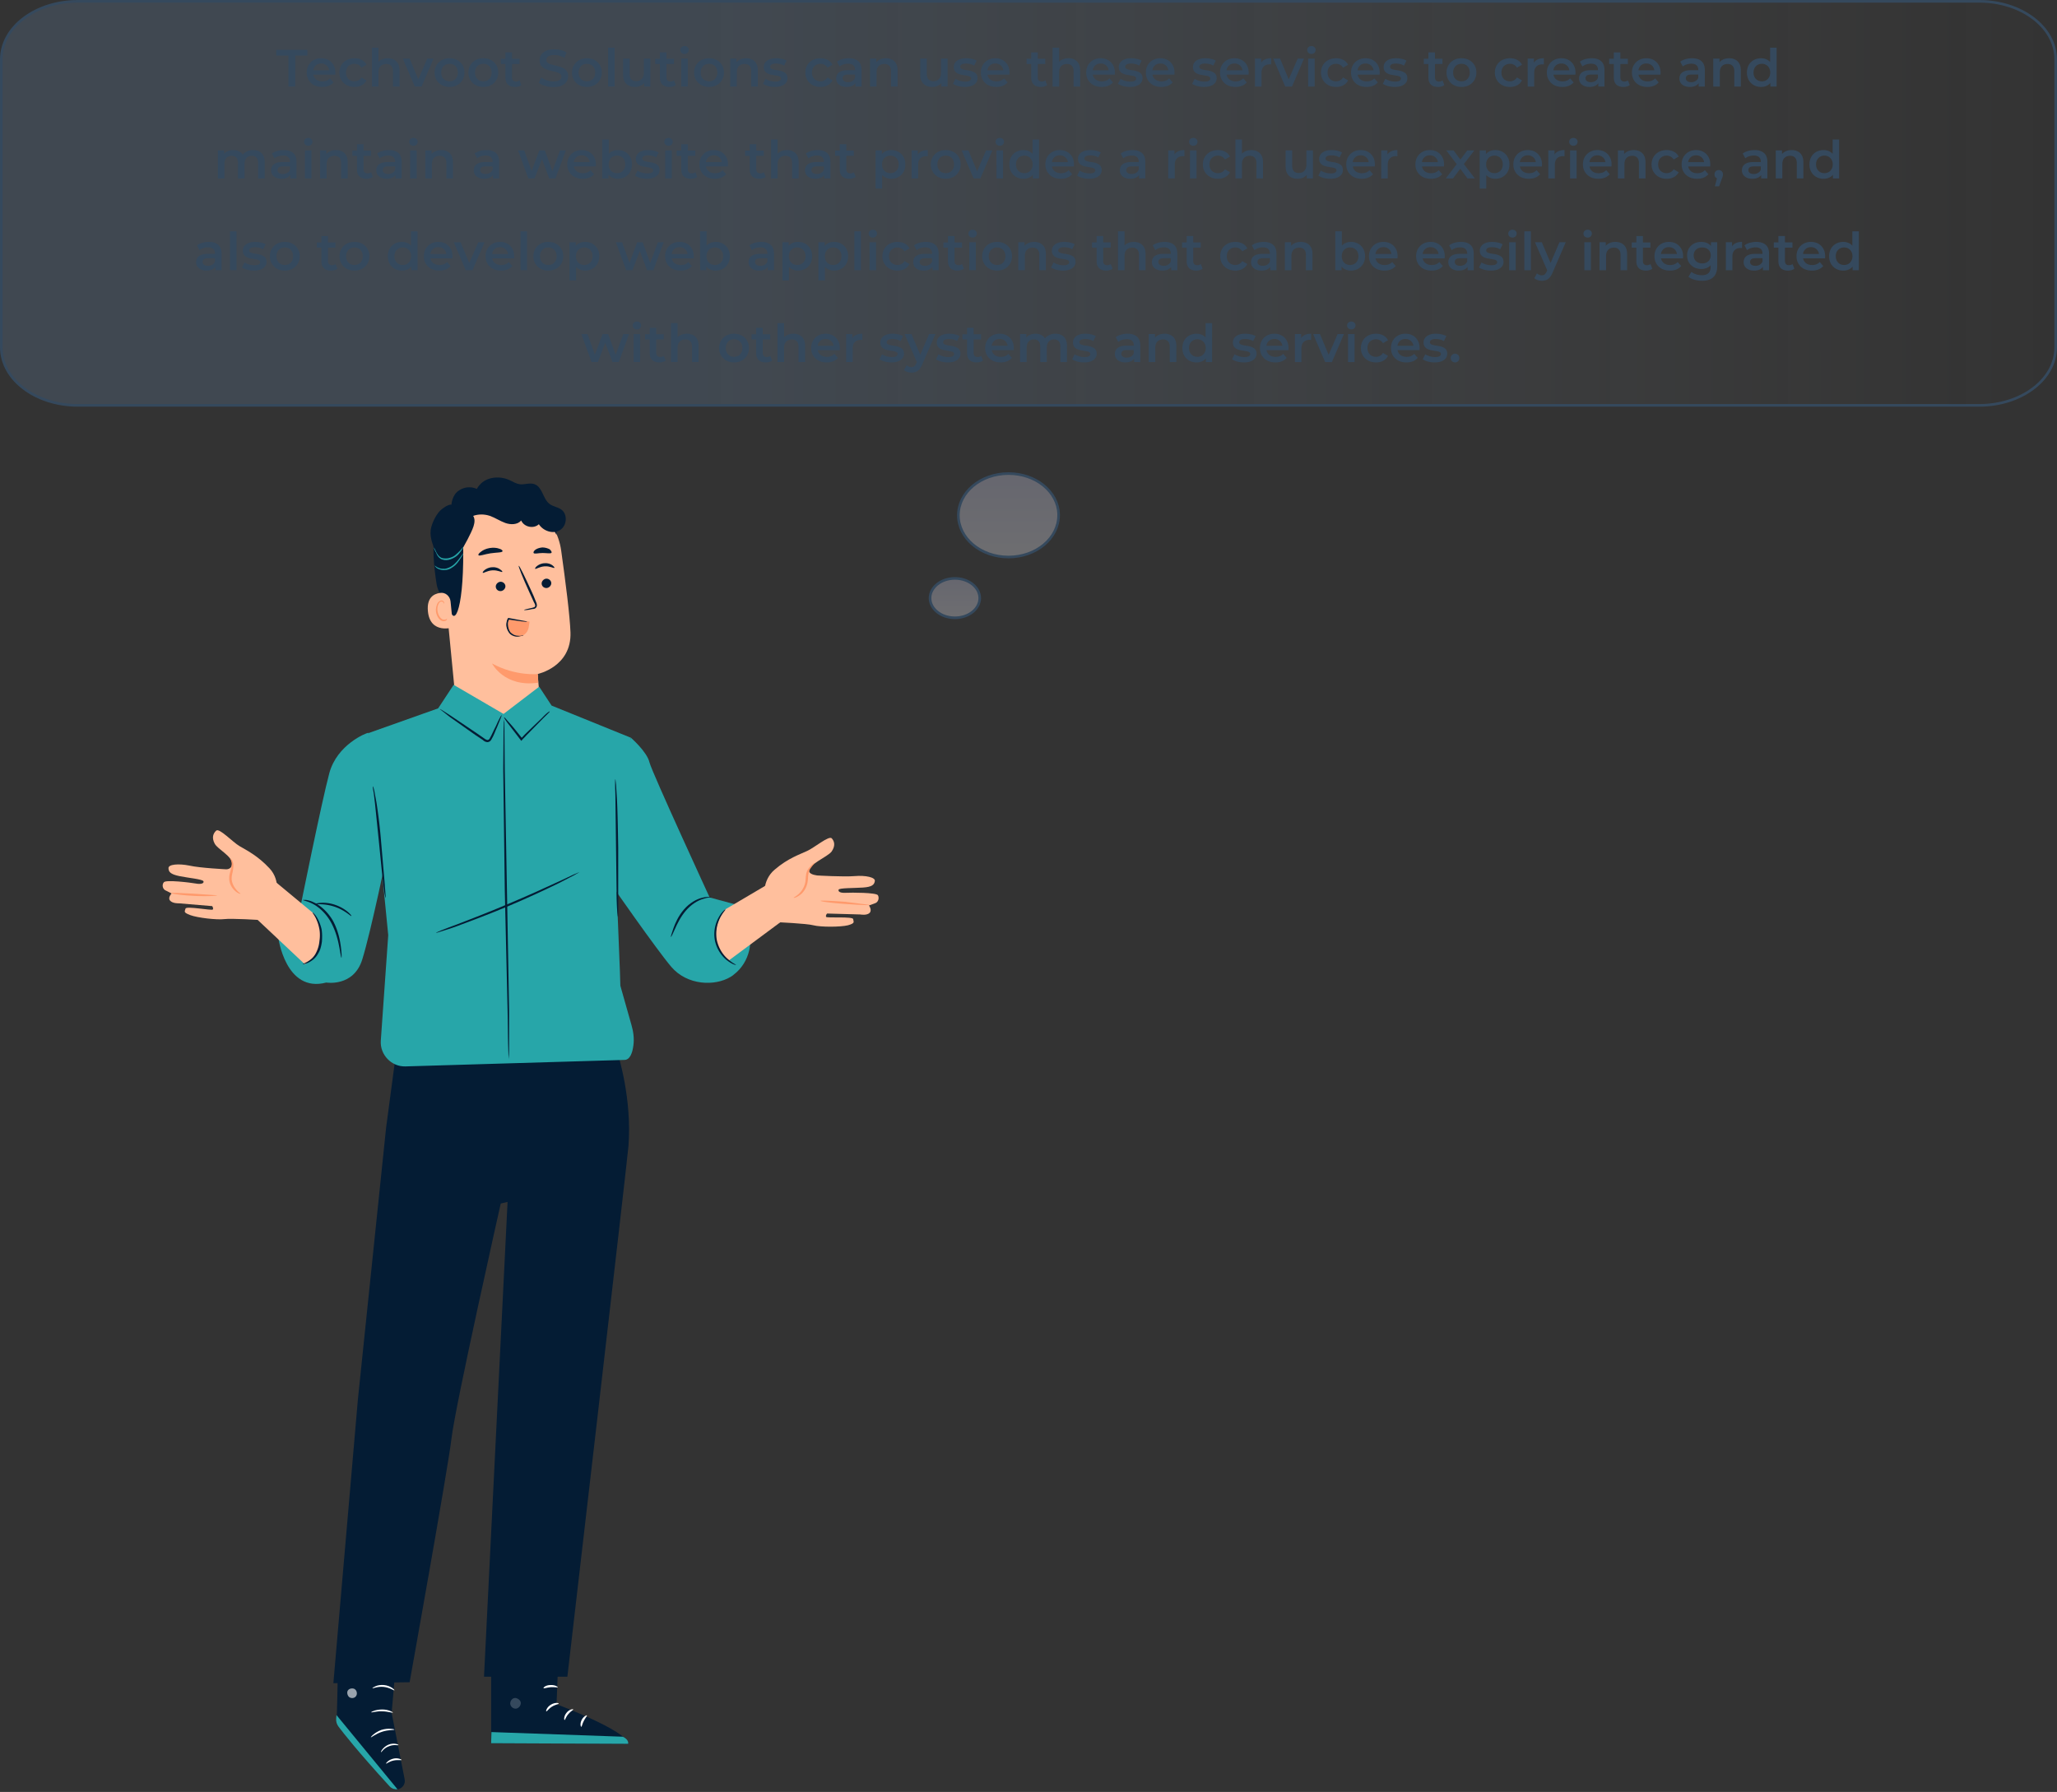 <svg xmlns="http://www.w3.org/2000/svg" width="784" height="683" fill="none" xmlns:v="https://vecta.io/nano"><rect width="100%" height="100%" fill="#333333" stroke="none"/><style><![CDATA[.B{fill:#041c34}.C{fill:#27a6a9}.D{fill:#ffbf9d}.E{fill:#ff9a6c}]]></style><path d="M754.366.5H29.634C21.628.5 14.362 2.948 9.085 6.93S.5 16.45.5 22.608v109.784c0 6.158 3.309 11.696 8.585 15.678s12.543 6.43 20.548 6.43h724.732c8.006 0 15.272-2.448 20.549-6.43s8.585-9.52 8.585-15.678V22.608c0-6.158-3.309-11.696-8.585-15.678S762.372.5 754.366.5z" fill="url(#A)" stroke="#35495d"/><path d="M109.933 33V21.2h-4.64V19h11.88v2.2h-4.64V33h-2.6zm12.877.14c-1.186 0-2.226-.233-3.12-.7-.88-.48-1.566-1.133-2.06-1.96-.48-.827-.72-1.767-.72-2.82 0-1.067.234-2.007.7-2.82a5.17 5.17 0 0 1 1.96-1.94c.84-.467 1.794-.7 2.86-.7 1.04 0 1.967.227 2.78.68s1.454 1.093 1.92 1.92.7 1.8.7 2.92c0 .107-.006.227-.02.36a3.29 3.29 0 0 1-.02.38h-8.9V26.8h7.58l-.98.52c.014-.613-.113-1.153-.38-1.62a2.9 2.9 0 0 0-1.1-1.1c-.453-.267-.98-.4-1.58-.4-.613 0-1.153.133-1.62.4-.453.267-.813.64-1.08 1.12-.253.467-.38 1.02-.38 1.66v.4c0 .64.147 1.207.44 1.7a2.94 2.94 0 0 0 1.24 1.14c.534.267 1.147.4 1.84.4.6 0 1.14-.093 1.62-.28s.907-.48 1.28-.88l1.34 1.54c-.48.56-1.086.993-1.82 1.3-.72.293-1.546.44-2.48.44zm12.322 0c-1.12 0-2.12-.233-3-.7-.867-.48-1.547-1.133-2.04-1.96s-.74-1.767-.74-2.82c0-1.067.246-2.007.74-2.82a5.19 5.19 0 0 1 2.04-1.94c.88-.467 1.88-.7 3-.7 1.04 0 1.953.213 2.74.64a4.12 4.12 0 0 1 1.82 1.84l-1.92 1.12c-.32-.507-.714-.88-1.18-1.12-.454-.24-.947-.36-1.48-.36-.614 0-1.167.133-1.66.4s-.88.653-1.16 1.16c-.28.493-.42 1.087-.42 1.78s.14 1.293.42 1.8c.28.493.666.873 1.16 1.14s1.046.4 1.66.4c.533 0 1.026-.12 1.48-.36.466-.24.86-.613 1.18-1.12l1.92 1.12c-.414.8-1.02 1.42-1.82 1.86-.787.427-1.7.64-2.74.64zm12.683-10.94c.854 0 1.614.167 2.28.5.68.333 1.214.847 1.6 1.54.387.68.58 1.56.58 2.64V33h-2.5v-5.8c0-.947-.226-1.653-.68-2.12-.44-.467-1.06-.7-1.86-.7-.586 0-1.106.12-1.56.36s-.806.6-1.06 1.08c-.24.467-.36 1.06-.36 1.78V33h-2.5V18.16h2.5v7.04l-.54-.88c.374-.68.914-1.2 1.62-1.56.72-.373 1.547-.56 2.48-.56zM158.091 33l-4.58-10.68h2.6l3.94 9.42h-1.28l4.08-9.42h2.4L160.671 33h-2.58zm13.23.14c-1.093 0-2.067-.233-2.92-.7a5.38 5.38 0 0 1-2.02-1.96c-.493-.827-.74-1.767-.74-2.82 0-1.067.247-2.007.74-2.82a5.23 5.23 0 0 1 2.02-1.94c.853-.467 1.827-.7 2.92-.7 1.107 0 2.087.233 2.94.7.867.467 1.54 1.107 2.02 1.92.493.813.74 1.76.74 2.84 0 1.053-.247 1.993-.74 2.82a5.19 5.19 0 0 1-2.02 1.96c-.853.467-1.833.7-2.94.7zm0-2.14c.613 0 1.16-.133 1.64-.4s.853-.653 1.12-1.16c.28-.507.42-1.1.42-1.78 0-.693-.14-1.287-.42-1.78-.267-.507-.64-.893-1.12-1.16s-1.02-.4-1.62-.4c-.613 0-1.16.133-1.64.4-.467.267-.84.653-1.12 1.16-.28.493-.42 1.087-.42 1.78 0 .68.14 1.273.42 1.78s.653.893 1.12 1.16c.48.267 1.02.4 1.62.4zm12.89 2.14c-1.093 0-2.066-.233-2.92-.7-.853-.48-1.526-1.133-2.02-1.96s-.74-1.767-.74-2.82c0-1.067.247-2.007.74-2.82a5.24 5.24 0 0 1 2.02-1.94c.854-.467 1.827-.7 2.92-.7 1.107 0 2.087.233 2.94.7.867.467 1.54 1.107 2.02 1.92.494.813.74 1.76.74 2.84 0 1.053-.246 1.993-.74 2.82a5.19 5.19 0 0 1-2.02 1.96c-.853.467-1.833.7-2.94.7zm0-2.14c.614 0 1.16-.133 1.64-.4s.854-.653 1.12-1.16c.28-.507.42-1.1.42-1.78 0-.693-.14-1.287-.42-1.78-.266-.507-.64-.893-1.12-1.16s-1.02-.4-1.62-.4c-.613 0-1.16.133-1.64.4-.466.267-.84.653-1.12 1.16-.28.493-.42 1.087-.42 1.78 0 .68.14 1.273.42 1.78s.654.893 1.12 1.16c.48.267 1.02.4 1.62.4zm12.111 2.14c-1.173 0-2.08-.3-2.72-.9-.64-.613-.96-1.513-.96-2.7v-9.58h2.5v9.52c0 .507.127.9.38 1.18.267.28.633.42 1.1.42.56 0 1.027-.147 1.4-.44l.7 1.78c-.293.24-.653.42-1.08.54s-.867.18-1.32.18zm-5.44-8.74v-2h7.12v2h-7.12zm20.004 8.8a10.65 10.65 0 0 1-3.14-.46c-1-.32-1.793-.727-2.38-1.22l.9-2.02c.56.44 1.253.807 2.08 1.1s1.673.44 2.54.44c.733 0 1.327-.08 1.78-.24s.787-.373 1-.64c.213-.28.32-.593.32-.94 0-.427-.153-.767-.46-1.02-.307-.267-.707-.473-1.2-.62-.48-.16-1.02-.307-1.62-.44l-1.78-.46c-.587-.187-1.127-.42-1.62-.7-.48-.293-.873-.68-1.18-1.16s-.46-1.093-.46-1.84c0-.76.2-1.453.6-2.08.413-.64 1.033-1.147 1.86-1.52.84-.387 1.9-.58 3.18-.58a9.97 9.97 0 0 1 2.5.32c.827.213 1.547.52 2.16.92l-.82 2.02c-.627-.373-1.273-.647-1.94-.82-.667-.187-1.307-.28-1.92-.28-.72 0-1.307.087-1.76.26-.44.173-.767.4-.98.68a1.61 1.61 0 0 0-.3.96 1.34 1.34 0 0 0 .44 1.04c.307.253.7.453 1.18.6l1.64.44 1.78.46c.6.173 1.14.4 1.62.68.493.28.887.66 1.18 1.14.307.48.46 1.087.46 1.82 0 .747-.207 1.44-.62 2.08-.4.627-1.02 1.133-1.86 1.52-.84.373-1.9.56-3.18.56zm12.798-.06c-1.093 0-2.067-.233-2.92-.7a5.38 5.38 0 0 1-2.02-1.96c-.493-.827-.74-1.767-.74-2.82 0-1.067.247-2.007.74-2.82a5.23 5.23 0 0 1 2.02-1.94c.853-.467 1.827-.7 2.92-.7 1.107 0 2.087.233 2.94.7.867.467 1.54 1.107 2.02 1.92.493.813.74 1.76.74 2.84 0 1.053-.247 1.993-.74 2.82a5.19 5.19 0 0 1-2.02 1.96c-.853.467-1.833.7-2.94.7zm0-2.14c.613 0 1.16-.133 1.64-.4s.853-.653 1.12-1.16c.28-.507.42-1.1.42-1.78 0-.693-.14-1.287-.42-1.78-.267-.507-.64-.893-1.12-1.16s-1.02-.4-1.62-.4c-.613 0-1.16.133-1.64.4-.467.267-.84.653-1.12 1.16-.28.493-.42 1.087-.42 1.78 0 .68.14 1.273.42 1.78s.653.893 1.12 1.16c.48.267 1.02.4 1.62.4zm8.091 2V18.16h2.5V33h-2.5zm10.301.14c-.907 0-1.707-.167-2.4-.5-.693-.347-1.233-.867-1.62-1.56-.387-.707-.58-1.593-.58-2.66v-6.1h2.5v5.76c0 .96.213 1.68.64 2.16.44.467 1.06.7 1.86.7.587 0 1.093-.12 1.52-.36.44-.24.78-.6 1.02-1.08.253-.48.38-1.073.38-1.78v-5.4h2.5V33h-2.38v-2.88l.42.88c-.36.693-.887 1.227-1.58 1.6a4.87 4.87 0 0 1-2.28.54zm13.113 0c-1.173 0-2.08-.3-2.72-.9-.64-.613-.96-1.513-.96-2.7v-9.58h2.5v9.52c0 .507.127.9.38 1.18.267.28.634.42 1.1.42.56 0 1.027-.147 1.4-.44l.7 1.78c-.293.24-.653.42-1.08.54s-.866.18-1.32.18zm-5.44-8.74v-2h7.12v2h-7.12zm9.897 8.6V22.32h2.5V33h-2.5zm1.26-12.44c-.467 0-.853-.147-1.16-.44-.293-.293-.44-.647-.44-1.06 0-.427.147-.78.44-1.06.307-.293.693-.44 1.16-.44s.847.14 1.14.42a1.29 1.29 0 0 1 .46 1.02 1.56 1.56 0 0 1-.44 1.12c-.293.293-.68.44-1.16.44zm9.321 12.58c-1.093 0-2.067-.233-2.92-.7a5.38 5.38 0 0 1-2.02-1.96c-.493-.827-.74-1.767-.74-2.82 0-1.067.247-2.007.74-2.82a5.23 5.23 0 0 1 2.02-1.94c.853-.467 1.827-.7 2.92-.7 1.107 0 2.087.233 2.94.7.867.467 1.54 1.107 2.02 1.92.493.813.74 1.76.74 2.84 0 1.053-.247 1.993-.74 2.82a5.19 5.19 0 0 1-2.02 1.96c-.853.467-1.833.7-2.94.7zm0-2.14c.613 0 1.16-.133 1.64-.4s.853-.653 1.12-1.16c.28-.507.42-1.1.42-1.78 0-.693-.14-1.287-.42-1.78-.267-.507-.64-.893-1.12-1.16s-1.02-.4-1.62-.4c-.613 0-1.16.133-1.64.4-.467.267-.84.653-1.12 1.16-.28.493-.42 1.087-.42 1.78 0 .68.14 1.273.42 1.78s.653.893 1.12 1.16c.48.267 1.02.4 1.62.4zm14.151-8.8c.853 0 1.613.167 2.28.5a3.64 3.64 0 0 1 1.6 1.54c.386.68.58 1.56.58 2.64V33h-2.5v-5.8c0-.947-.227-1.653-.68-2.12-.44-.467-1.06-.7-1.86-.7-.587 0-1.107.12-1.56.36s-.807.6-1.06 1.08c-.24.467-.36 1.06-.36 1.78V33h-2.5V22.32h2.38v2.88l-.42-.88c.373-.68.913-1.2 1.62-1.56.72-.373 1.546-.56 2.48-.56zm10.931 10.94c-.893 0-1.753-.113-2.58-.34-.813-.24-1.46-.527-1.94-.86l.96-1.9c.48.307 1.053.56 1.72.76a6.93 6.93 0 0 0 2 .3c.787 0 1.353-.107 1.7-.32.36-.213.54-.5.54-.86 0-.293-.12-.513-.36-.66-.24-.16-.553-.28-.94-.36l-1.3-.22-1.42-.26c-.467-.12-.893-.287-1.28-.5a2.76 2.76 0 0 1-.94-.9c-.24-.373-.36-.867-.36-1.48 0-.68.193-1.267.58-1.76.387-.507.927-.893 1.62-1.16.707-.28 1.54-.42 2.5-.42a10.2 10.2 0 0 1 2.18.24c.733.16 1.34.387 1.82.68l-.96 1.9c-.507-.307-1.02-.513-1.54-.62-.507-.12-1.013-.18-1.52-.18-.76 0-1.327.113-1.7.34-.36.227-.54.513-.54.86 0 .32.12.56.36.72s.553.287.94.38a13.81 13.81 0 0 0 1.28.24c.48.053.953.14 1.42.26s.893.287 1.28.5a2.39 2.39 0 0 1 .96.86c.24.373.36.86.36 1.46 0 .667-.2 1.247-.6 1.74-.387.493-.94.88-1.66 1.16-.72.267-1.58.4-2.58.4zm17.42 0c-1.12 0-2.12-.233-3-.7-.866-.48-1.546-1.133-2.04-1.96s-.74-1.767-.74-2.82c0-1.067.247-2.007.74-2.82.494-.827 1.174-1.473 2.04-1.94.88-.467 1.88-.7 3-.7 1.04 0 1.954.213 2.74.64.8.413 1.407 1.027 1.82 1.84l-1.92 1.12c-.32-.507-.713-.88-1.18-1.12a3.11 3.11 0 0 0-1.48-.36c-.613 0-1.166.133-1.66.4a2.86 2.86 0 0 0-1.16 1.16c-.28.493-.42 1.087-.42 1.78s.14 1.293.42 1.8c.28.493.667.873 1.16 1.14s1.047.4 1.66.4a3.11 3.11 0 0 0 1.48-.36c.467-.24.86-.613 1.18-1.12l1.92 1.12a4.37 4.37 0 0 1-1.82 1.86c-.786.427-1.7.64-2.74.64zm13.302-.14v-2.16l-.14-.46V26.6c0-.733-.22-1.3-.66-1.7-.44-.413-1.107-.62-2-.62-.6 0-1.194.093-1.78.28-.574.187-1.06.447-1.46.78l-.98-1.82c.573-.44 1.253-.767 2.04-.98a9.05 9.05 0 0 1 2.48-.34c1.546 0 2.74.373 3.58 1.12.853.733 1.28 1.873 1.28 3.42V33h-2.36zm-3.36.14c-.8 0-1.5-.133-2.1-.4-.6-.28-1.067-.66-1.4-1.14-.32-.493-.48-1.047-.48-1.66 0-.6.14-1.14.42-1.62.293-.48.766-.86 1.42-1.14s1.52-.42 2.6-.42h3.1v1.66h-2.92c-.854 0-1.427.14-1.72.42a1.29 1.29 0 0 0-.44 1c0 .453.18.813.54 1.08s.86.4 1.5.4c.613 0 1.16-.14 1.64-.42.493-.28.846-.693 1.06-1.24l.42 1.5c-.24.627-.674 1.113-1.3 1.46-.614.347-1.394.52-2.34.52zm14.988-10.94c.853 0 1.613.167 2.28.5a3.64 3.64 0 0 1 1.6 1.54c.387.68.58 1.56.58 2.64V33h-2.5v-5.8c0-.947-.227-1.653-.68-2.12-.44-.467-1.06-.7-1.86-.7-.587 0-1.107.12-1.56.36s-.807.6-1.06 1.08c-.24.467-.36 1.06-.36 1.78V33h-2.5V22.32h2.38v2.88l-.42-.88c.373-.68.913-1.2 1.62-1.56.72-.373 1.547-.56 2.48-.56zm17.679 10.94c-.907 0-1.707-.167-2.4-.5-.694-.347-1.234-.867-1.62-1.56-.387-.707-.58-1.593-.58-2.66v-6.1h2.5v5.76c0 .96.213 1.68.64 2.16.44.467 1.06.7 1.86.7.586 0 1.093-.12 1.52-.36.44-.24.78-.6 1.02-1.08.253-.48.38-1.073.38-1.78v-5.4h2.5V33h-2.38v-2.88l.42.88c-.36.693-.887 1.227-1.58 1.6-.694.36-1.454.54-2.28.54zm12.393 0c-.893 0-1.753-.113-2.58-.34-.813-.24-1.46-.527-1.94-.86l.96-1.9c.48.307 1.053.56 1.72.76a6.93 6.93 0 0 0 2 .3c.787 0 1.353-.107 1.7-.32.36-.213.54-.5.54-.86 0-.293-.12-.513-.36-.66-.24-.16-.553-.28-.94-.36l-1.3-.22-1.42-.26c-.467-.12-.893-.287-1.28-.5a2.76 2.76 0 0 1-.94-.9c-.24-.373-.36-.867-.36-1.48 0-.68.193-1.267.58-1.76.387-.507.927-.893 1.62-1.16.707-.28 1.54-.42 2.5-.42a10.2 10.2 0 0 1 2.18.24c.733.16 1.34.387 1.82.68l-.96 1.9c-.507-.307-1.02-.513-1.54-.62-.507-.12-1.013-.18-1.52-.18-.76 0-1.327.113-1.7.34-.36.227-.54.513-.54.86 0 .32.12.56.36.72s.553.287.94.38a13.81 13.81 0 0 0 1.28.24c.48.053.953.14 1.42.26s.893.287 1.28.5a2.39 2.39 0 0 1 .96.86c.24.373.36.86.36 1.46 0 .667-.2 1.247-.6 1.74-.387.493-.94.88-1.66 1.16-.72.267-1.58.4-2.58.4zm12.013 0c-1.187 0-2.227-.233-3.12-.7a5.3 5.3 0 0 1-2.06-1.96c-.48-.827-.72-1.767-.72-2.82 0-1.067.233-2.007.7-2.82.48-.827 1.133-1.473 1.96-1.94.84-.467 1.793-.7 2.86-.7 1.04 0 1.967.227 2.78.68s1.453 1.093 1.92 1.92.7 1.8.7 2.92c0 .107-.007.227-.02.36a3.53 3.53 0 0 1-.02.38h-8.9V26.8h7.58l-.98.52c.013-.613-.113-1.153-.38-1.62s-.633-.833-1.1-1.1c-.453-.267-.98-.4-1.58-.4-.613 0-1.153.133-1.62.4-.453.267-.813.64-1.08 1.12-.253.467-.38 1.02-.38 1.66v.4c0 .64.147 1.207.44 1.7s.707.873 1.24 1.14 1.147.4 1.84.4c.6 0 1.14-.093 1.62-.28s.907-.48 1.28-.88l1.34 1.54c-.48.56-1.087.993-1.82 1.3-.72.293-1.547.44-2.48.44zm16.969 0c-1.174 0-2.08-.3-2.72-.9-.64-.613-.96-1.513-.96-2.7v-9.58h2.5v9.52c0 .507.126.9.38 1.18.266.28.633.42 1.1.42.56 0 1.026-.147 1.4-.44l.7 1.78c-.294.24-.654.42-1.08.54s-.867.18-1.32.18zm-5.44-8.74v-2h7.12v2h-7.12zm15.956-2.2c.854 0 1.614.167 2.28.5.68.333 1.214.847 1.6 1.54.387.68.58 1.56.58 2.64V33h-2.5v-5.8c0-.947-.226-1.653-.68-2.12-.44-.467-1.06-.7-1.86-.7-.586 0-1.106.12-1.56.36s-.806.6-1.06 1.08c-.24.467-.36 1.06-.36 1.78V33h-2.5V18.16h2.5v7.04l-.54-.88c.374-.68.914-1.2 1.62-1.56.72-.373 1.547-.56 2.48-.56zM419.9 33.14c-1.186 0-2.226-.233-3.12-.7-.88-.48-1.566-1.133-2.06-1.96-.48-.827-.72-1.767-.72-2.82 0-1.067.234-2.007.7-2.82a5.17 5.17 0 0 1 1.96-1.94c.84-.467 1.794-.7 2.86-.7 1.04 0 1.967.227 2.78.68s1.454 1.093 1.92 1.92.7 1.8.7 2.92c0 .107-.006.227-.02.36a3.29 3.29 0 0 1-.02.38h-8.9V26.8h7.58l-.98.52c.014-.613-.113-1.153-.38-1.62a2.9 2.9 0 0 0-1.1-1.1c-.453-.267-.98-.4-1.58-.4-.613 0-1.153.133-1.62.4-.453.267-.813.64-1.08 1.12-.253.467-.38 1.02-.38 1.66v.4c0 .64.147 1.207.44 1.7a2.94 2.94 0 0 0 1.24 1.14c.534.267 1.147.4 1.84.4.6 0 1.14-.093 1.62-.28s.907-.48 1.28-.88l1.34 1.54c-.48.56-1.086.993-1.82 1.3-.72.293-1.546.44-2.48.44zm10.722 0c-.894 0-1.754-.113-2.58-.34-.814-.24-1.46-.527-1.94-.86l.96-1.9c.48.307 1.053.56 1.72.76s1.333.3 2 .3c.786 0 1.353-.107 1.7-.32.36-.213.54-.5.54-.86 0-.293-.12-.513-.36-.66-.24-.16-.554-.28-.94-.36l-1.3-.22-1.42-.26c-.467-.12-.894-.287-1.28-.5a2.76 2.76 0 0 1-.94-.9c-.24-.373-.36-.867-.36-1.48 0-.68.193-1.267.58-1.76.386-.507.926-.893 1.62-1.16.706-.28 1.54-.42 2.5-.42.72 0 1.446.08 2.18.24s1.34.387 1.82.68l-.96 1.9c-.507-.307-1.02-.513-1.54-.62a6.58 6.58 0 0 0-1.52-.18c-.76 0-1.327.113-1.7.34-.36.227-.54.513-.54.86 0 .32.12.56.36.72s.553.287.94.38.813.173 1.28.24c.48.053.953.14 1.42.26s.893.287 1.28.5a2.39 2.39 0 0 1 .96.86c.24.373.36.86.36 1.46 0 .667-.2 1.247-.6 1.74-.387.493-.94.88-1.66 1.16-.72.267-1.58.4-2.58.4zm12.013 0c-1.187 0-2.227-.233-3.12-.7a5.3 5.3 0 0 1-2.06-1.96c-.48-.827-.72-1.767-.72-2.82 0-1.067.233-2.007.7-2.82.48-.827 1.133-1.473 1.96-1.94.84-.467 1.793-.7 2.86-.7 1.04 0 1.966.227 2.78.68s1.453 1.093 1.92 1.92.7 1.8.7 2.92c0 .107-.007.227-.02.36a3.53 3.53 0 0 1-.02.38h-8.9V26.8h7.58l-.98.52c.013-.613-.114-1.153-.38-1.62a2.91 2.91 0 0 0-1.1-1.1c-.454-.267-.98-.4-1.58-.4-.614 0-1.154.133-1.62.4a2.9 2.9 0 0 0-1.08 1.12c-.254.467-.38 1.02-.38 1.66v.4c0 .64.146 1.207.44 1.7s.706.873 1.24 1.14 1.146.4 1.84.4c.6 0 1.14-.093 1.62-.28s.906-.48 1.28-.88l1.34 1.54c-.48.56-1.087.993-1.82 1.3-.72.293-1.547.44-2.48.44zm16.248 0c-.893 0-1.753-.113-2.58-.34-.813-.24-1.46-.527-1.94-.86l.96-1.9c.48.307 1.054.56 1.72.76s1.334.3 2 .3c.787 0 1.354-.107 1.7-.32.36-.213.54-.5.54-.86 0-.293-.12-.513-.36-.66-.24-.16-.553-.28-.94-.36l-1.3-.22-1.42-.26c-.466-.12-.893-.287-1.28-.5-.386-.227-.7-.527-.94-.9s-.36-.867-.36-1.48c0-.68.194-1.267.58-1.76.387-.507.927-.893 1.62-1.16.707-.28 1.54-.42 2.5-.42a10.2 10.2 0 0 1 2.18.24c.734.16 1.34.387 1.82.68l-.96 1.9c-.506-.307-1.02-.513-1.54-.62a6.57 6.57 0 0 0-1.52-.18c-.76 0-1.326.113-1.7.34-.36.227-.54.513-.54.86 0 .32.12.56.36.72s.554.287.94.38.814.173 1.28.24a10.21 10.21 0 0 1 1.42.26c.467.12.894.287 1.28.5a2.39 2.39 0 0 1 .96.86c.24.373.36.86.36 1.46 0 .667-.2 1.247-.6 1.74-.386.493-.94.88-1.66 1.16-.72.267-1.58.4-2.58.4zm12.013 0c-1.186 0-2.226-.233-3.12-.7-.88-.48-1.566-1.133-2.06-1.96-.48-.827-.72-1.767-.72-2.82 0-1.067.234-2.007.7-2.82a5.17 5.17 0 0 1 1.96-1.94c.84-.467 1.794-.7 2.86-.7 1.04 0 1.967.227 2.78.68s1.454 1.093 1.92 1.92.7 1.8.7 2.92c0 .107-.006.227-.02.36a3.29 3.29 0 0 1-.02.38h-8.9V26.8h7.58l-.98.52c.014-.613-.113-1.153-.38-1.62a2.9 2.9 0 0 0-1.1-1.1c-.453-.267-.98-.4-1.58-.4-.613 0-1.153.133-1.62.4-.453.267-.813.64-1.08 1.12-.253.467-.38 1.02-.38 1.66v.4c0 .64.147 1.207.44 1.7a2.94 2.94 0 0 0 1.24 1.14c.534.267 1.147.4 1.84.4.6 0 1.14-.093 1.62-.28s.907-.48 1.28-.88l1.34 1.54c-.48.56-1.086.993-1.82 1.3-.72.293-1.546.44-2.48.44zm7.422-.14V22.32h2.38v2.94l-.28-.86a3.39 3.39 0 0 1 1.5-1.64c.693-.373 1.553-.56 2.58-.56v2.38c-.107-.027-.207-.04-.3-.04-.094-.013-.187-.02-.28-.02-.947 0-1.7.28-2.26.84-.56.547-.84 1.367-.84 2.46V33h-2.5zm11.531 0l-4.58-10.68h2.6l3.94 9.42h-1.28l4.08-9.42h2.4L492.429 33h-2.58zm8.723 0V22.32h2.5V33h-2.5zm1.26-12.44c-.467 0-.854-.147-1.16-.44a1.44 1.44 0 0 1-.44-1.06 1.4 1.4 0 0 1 .44-1.06c.306-.293.693-.44 1.16-.44s.846.14 1.14.42c.306.267.46.607.46 1.02a1.56 1.56 0 0 1-.44 1.12c-.294.293-.68.44-1.16.44zm9.421 12.58c-1.12 0-2.12-.233-3-.7-.867-.48-1.547-1.133-2.04-1.96s-.74-1.767-.74-2.82c0-1.067.247-2.007.74-2.82a5.19 5.19 0 0 1 2.04-1.94c.88-.467 1.88-.7 3-.7 1.04 0 1.953.213 2.74.64.8.413 1.407 1.027 1.82 1.84l-1.92 1.12c-.32-.507-.713-.88-1.18-1.12-.453-.24-.947-.36-1.48-.36-.613 0-1.167.133-1.66.4a2.86 2.86 0 0 0-1.16 1.16c-.28.493-.42 1.087-.42 1.78s.14 1.293.42 1.8c.28.493.667.873 1.16 1.14s1.047.4 1.66.4c.533 0 1.027-.12 1.48-.36.467-.24.86-.613 1.18-1.12l1.92 1.12a4.37 4.37 0 0 1-1.82 1.86c-.787.427-1.7.64-2.74.64zm11.585 0c-1.187 0-2.227-.233-3.12-.7a5.3 5.3 0 0 1-2.06-1.96c-.48-.827-.72-1.767-.72-2.82 0-1.067.233-2.007.7-2.82.48-.827 1.133-1.473 1.96-1.94.84-.467 1.793-.7 2.86-.7 1.04 0 1.966.227 2.78.68s1.453 1.093 1.92 1.92.7 1.8.7 2.92c0 .107-.007.227-.02.36a3.53 3.53 0 0 1-.02.38h-8.9V26.8h7.58l-.98.52c.013-.613-.114-1.153-.38-1.62a2.91 2.91 0 0 0-1.1-1.1c-.454-.267-.98-.4-1.58-.4-.614 0-1.154.133-1.62.4a2.9 2.9 0 0 0-1.08 1.12c-.254.467-.38 1.02-.38 1.66v.4c0 .64.146 1.207.44 1.7s.706.873 1.24 1.14 1.146.4 1.84.4c.6 0 1.14-.093 1.62-.28s.906-.48 1.28-.88l1.34 1.54c-.48.56-1.087.993-1.82 1.3-.72.293-1.547.44-2.48.44zm10.721 0c-.893 0-1.753-.113-2.58-.34-.813-.24-1.46-.527-1.94-.86l.96-1.9c.48.307 1.053.56 1.72.76a6.93 6.93 0 0 0 2 .3c.787 0 1.353-.107 1.7-.32.36-.213.54-.5.54-.86 0-.293-.12-.513-.36-.66-.24-.16-.553-.28-.94-.36l-1.3-.22-1.42-.26c-.467-.12-.893-.287-1.28-.5a2.76 2.76 0 0 1-.94-.9c-.24-.373-.36-.867-.36-1.48 0-.68.193-1.267.58-1.76.387-.507.927-.893 1.62-1.16.707-.28 1.54-.42 2.5-.42a10.2 10.2 0 0 1 2.18.24c.733.16 1.34.387 1.82.68l-.96 1.9c-.507-.307-1.02-.513-1.54-.62-.507-.12-1.013-.18-1.52-.18-.76 0-1.327.113-1.7.34-.36.227-.54.513-.54.86 0 .32.12.56.36.72s.553.287.94.38a13.81 13.81 0 0 0 1.28.24c.48.053.953.14 1.42.26s.893.287 1.28.5a2.39 2.39 0 0 1 .96.86c.24.373.36.86.36 1.46 0 .667-.2 1.247-.6 1.74-.387.493-.94.88-1.66 1.16-.72.267-1.58.4-2.58.4zm16.54 0c-1.173 0-2.08-.3-2.72-.9-.64-.613-.96-1.513-.96-2.7v-9.58h2.5v9.52c0 .507.127.9.38 1.18.267.28.634.42 1.1.42.56 0 1.027-.147 1.4-.44l.7 1.78c-.293.24-.653.42-1.08.54s-.866.18-1.32.18zm-5.44-8.74v-2h7.12v2h-7.12zm14.345 8.74c-1.093 0-2.066-.233-2.92-.7-.853-.48-1.526-1.133-2.02-1.96s-.74-1.767-.74-2.82c0-1.067.247-2.007.74-2.82a5.24 5.24 0 0 1 2.02-1.94c.854-.467 1.827-.7 2.92-.7 1.107 0 2.087.233 2.94.7.867.467 1.54 1.107 2.02 1.92.494.813.74 1.76.74 2.84 0 1.053-.246 1.993-.74 2.82a5.19 5.19 0 0 1-2.02 1.96c-.853.467-1.833.7-2.94.7zm0-2.14c.614 0 1.16-.133 1.64-.4s.854-.653 1.12-1.16c.28-.507.42-1.1.42-1.78 0-.693-.14-1.287-.42-1.78-.266-.507-.64-.893-1.12-1.16s-1.02-.4-1.62-.4c-.613 0-1.16.133-1.64.4-.466.267-.84.653-1.12 1.16-.28.493-.42 1.087-.42 1.78 0 .68.14 1.273.42 1.78s.654.893 1.12 1.16c.48.267 1.02.4 1.62.4zm18.518 2.14c-1.12 0-2.12-.233-3-.7-.866-.48-1.546-1.133-2.04-1.96s-.74-1.767-.74-2.82c0-1.067.247-2.007.74-2.82.494-.827 1.174-1.473 2.04-1.94.88-.467 1.88-.7 3-.7 1.04 0 1.954.213 2.74.64.8.413 1.407 1.027 1.82 1.84l-1.92 1.12c-.32-.507-.713-.88-1.18-1.12a3.11 3.11 0 0 0-1.48-.36c-.613 0-1.166.133-1.66.4a2.86 2.86 0 0 0-1.16 1.16c-.28.493-.42 1.087-.42 1.78s.14 1.293.42 1.8c.28.493.667.873 1.16 1.14s1.047.4 1.66.4a3.11 3.11 0 0 0 1.48-.36c.467-.24.86-.613 1.18-1.12l1.92 1.12a4.37 4.37 0 0 1-1.82 1.86c-.786.427-1.7.64-2.74.64zm6.722-.14V22.32h2.38v2.94l-.28-.86a3.39 3.39 0 0 1 1.5-1.64c.693-.373 1.553-.56 2.58-.56v2.38c-.107-.027-.207-.04-.3-.04-.094-.013-.187-.02-.28-.02-.947 0-1.7.28-2.26.84-.56.547-.84 1.367-.84 2.46V33h-2.5zm13.223.14c-1.187 0-2.227-.233-3.12-.7a5.3 5.3 0 0 1-2.06-1.96c-.48-.827-.72-1.767-.72-2.82 0-1.067.233-2.007.7-2.82.48-.827 1.133-1.473 1.96-1.94.84-.467 1.793-.7 2.86-.7 1.04 0 1.966.227 2.78.68s1.453 1.093 1.92 1.92.7 1.8.7 2.92c0 .107-.007.227-.02.36a3.53 3.53 0 0 1-.02.38h-8.9V26.8h7.58l-.98.52c.013-.613-.114-1.153-.38-1.62a2.91 2.91 0 0 0-1.1-1.1c-.454-.267-.98-.4-1.58-.4-.614 0-1.154.133-1.62.4a2.9 2.9 0 0 0-1.08 1.12c-.254.467-.38 1.02-.38 1.66v.4c0 .64.146 1.207.44 1.7s.706.873 1.24 1.14 1.146.4 1.84.4c.6 0 1.14-.093 1.62-.28s.906-.48 1.28-.88l1.34 1.54c-.48.56-1.087.993-1.82 1.3-.72.293-1.547.44-2.48.44zm13.708-.14v-2.16l-.14-.46V26.6c0-.733-.22-1.3-.66-1.7-.44-.413-1.107-.62-2-.62a5.84 5.84 0 0 0-1.78.28c-.573.187-1.06.447-1.46.78l-.98-1.82c.573-.44 1.253-.767 2.04-.98.8-.227 1.627-.34 2.48-.34 1.547 0 2.74.373 3.58 1.12.853.733 1.28 1.873 1.28 3.42V33h-2.36zm-3.36.14c-.8 0-1.5-.133-2.1-.4-.6-.28-1.067-.66-1.4-1.14-.32-.493-.48-1.047-.48-1.66 0-.6.14-1.14.42-1.62.293-.48.767-.86 1.42-1.14s1.52-.42 2.6-.42h3.1v1.66h-2.92c-.853 0-1.427.14-1.72.42-.293.267-.44.6-.44 1 0 .453.18.813.54 1.08s.86.4 1.5.4c.613 0 1.16-.14 1.64-.42a2.37 2.37 0 0 0 1.06-1.24l.42 1.5c-.24.627-.673 1.113-1.3 1.46-.613.347-1.393.52-2.34.52zm12.949 0c-1.174 0-2.08-.3-2.72-.9-.64-.613-.96-1.513-.96-2.7v-9.58h2.5v9.52c0 .507.126.9.38 1.18.266.28.633.42 1.1.42.56 0 1.026-.147 1.4-.44l.7 1.78c-.294.24-.654.42-1.08.54s-.867.18-1.32.18zm-5.44-8.74v-2h7.12v2h-7.12zm14.565 8.74c-1.187 0-2.227-.233-3.12-.7a5.3 5.3 0 0 1-2.06-1.96c-.48-.827-.72-1.767-.72-2.82 0-1.067.233-2.007.7-2.82.48-.827 1.133-1.473 1.96-1.94.84-.467 1.793-.7 2.86-.7 1.04 0 1.966.227 2.78.68s1.453 1.093 1.92 1.92.7 1.8.7 2.92c0 .107-.007.227-.02.36a3.53 3.53 0 0 1-.02.38h-8.9V26.8h7.58l-.98.52c.013-.613-.114-1.153-.38-1.62a2.91 2.91 0 0 0-1.1-1.1c-.454-.267-.98-.4-1.58-.4-.614 0-1.154.133-1.62.4a2.9 2.9 0 0 0-1.08 1.12c-.254.467-.38 1.02-.38 1.66v.4c0 .64.146 1.207.44 1.7s.706.873 1.24 1.14 1.146.4 1.84.4c.6 0 1.14-.093 1.62-.28s.906-.48 1.28-.88l1.34 1.54c-.48.56-1.087.993-1.82 1.3-.72.293-1.547.44-2.48.44zm19.528-.14v-2.16l-.14-.46V26.6c0-.733-.22-1.3-.66-1.7-.44-.413-1.106-.62-2-.62a5.84 5.84 0 0 0-1.78.28c-.573.187-1.06.447-1.46.78l-.98-1.82c.574-.44 1.254-.767 2.04-.98.8-.227 1.627-.34 2.48-.34 1.547 0 2.74.373 3.58 1.12.854.733 1.28 1.873 1.28 3.42V33h-2.36zm-3.36.14c-.8 0-1.5-.133-2.1-.4-.6-.28-1.066-.66-1.4-1.14-.32-.493-.48-1.047-.48-1.66 0-.6.14-1.14.42-1.62.294-.48.767-.86 1.42-1.14s1.52-.42 2.6-.42h3.1v1.66h-2.92c-.853 0-1.426.14-1.72.42-.293.267-.44.6-.44 1 0 .453.18.813.54 1.08s.86.4 1.5.4c.614 0 1.16-.14 1.64-.42.494-.28.847-.693 1.06-1.24l.42 1.5c-.24.627-.673 1.113-1.3 1.46-.613.347-1.393.52-2.34.52zm14.989-10.94c.853 0 1.613.167 2.28.5a3.64 3.64 0 0 1 1.6 1.54c.386.68.58 1.56.58 2.64V33h-2.5v-5.8c0-.947-.227-1.653-.68-2.12-.44-.467-1.06-.7-1.86-.7-.587 0-1.107.12-1.56.36s-.807.6-1.06 1.08c-.24.467-.36 1.06-.36 1.78V33h-2.5V22.32h2.38v2.88l-.42-.88c.373-.68.913-1.2 1.62-1.56.72-.373 1.546-.56 2.48-.56zm12.171 10.94c-1.027 0-1.954-.227-2.78-.68-.814-.467-1.454-1.107-1.92-1.92s-.7-1.773-.7-2.88.233-2.067.7-2.88a4.95 4.95 0 0 1 1.92-1.9c.826-.453 1.753-.68 2.78-.68.893 0 1.693.2 2.4.6.706.387 1.266.98 1.68 1.78s.62 1.827.62 3.08c0 1.24-.2 2.267-.6 3.08-.4.8-.954 1.4-1.66 1.8s-1.52.6-2.44.6zm.3-2.14c.6 0 1.133-.133 1.6-.4.48-.267.86-.653 1.14-1.16.293-.507.44-1.1.44-1.78 0-.693-.147-1.287-.44-1.78-.28-.507-.66-.893-1.14-1.16-.467-.267-1-.4-1.6-.4s-1.14.133-1.62.4c-.467.267-.847.653-1.14 1.16-.28.493-.42 1.087-.42 1.78 0 .68.14 1.273.42 1.78.293.507.673.893 1.14 1.16.48.267 1.02.4 1.62.4zm3.24 2v-2.52l.1-2.84-.2-2.84v-6.64h2.48V33h-2.38zM96.505 57.2c.853 0 1.607.167 2.26.5.667.333 1.187.847 1.56 1.54.373.68.56 1.56.56 2.64V68h-2.5v-5.8c0-.947-.207-1.653-.62-2.12s-1.007-.7-1.78-.7c-.547 0-1.033.12-1.46.36-.413.24-.74.593-.98 1.06-.227.467-.34 1.06-.34 1.78V68h-2.5v-5.8c0-.947-.207-1.653-.62-2.12s-1.007-.7-1.78-.7c-.547 0-1.033.12-1.46.36-.413.24-.74.593-.98 1.06-.227.467-.34 1.06-.34 1.78V68h-2.5V57.32h2.38v2.84l-.42-.84c.36-.693.88-1.22 1.56-1.58.693-.36 1.48-.54 2.36-.54 1 0 1.867.247 2.6.74.747.493 1.24 1.24 1.48 2.24l-.98-.34c.347-.8.92-1.44 1.72-1.92s1.727-.72 2.78-.72zM110.659 68v-2.16l-.14-.46V61.6c0-.733-.22-1.3-.66-1.7-.44-.413-1.106-.62-2-.62a5.84 5.84 0 0 0-1.78.28c-.573.187-1.06.447-1.46.78l-.98-1.82c.574-.44 1.254-.767 2.04-.98.8-.227 1.627-.34 2.48-.34 1.547 0 2.74.373 3.58 1.12.854.733 1.28 1.873 1.28 3.42V68h-2.36zm-3.36.14c-.8 0-1.5-.133-2.1-.4-.6-.28-1.066-.66-1.4-1.14-.32-.493-.48-1.047-.48-1.66 0-.6.14-1.14.42-1.62.294-.48.767-.86 1.42-1.14s1.52-.42 2.6-.42h3.1v1.66h-2.92c-.853 0-1.426.14-1.72.42-.293.267-.44.6-.44 1 0 .453.18.813.54 1.08s.86.4 1.5.4c.614 0 1.16-.14 1.64-.42.494-.28.847-.693 1.06-1.24l.42 1.5c-.24.627-.673 1.113-1.3 1.46-.613.347-1.393.52-2.34.52zm8.929-.14V57.32h2.5V68h-2.5zm1.26-12.44c-.467 0-.853-.147-1.16-.44-.293-.293-.44-.647-.44-1.06 0-.427.147-.78.44-1.06.307-.293.693-.44 1.16-.44s.847.14 1.14.42a1.29 1.29 0 0 1 .46 1.02 1.56 1.56 0 0 1-.44 1.12c-.293.293-.68.44-1.16.44zm10.581 1.64c.853 0 1.613.167 2.28.5a3.64 3.64 0 0 1 1.6 1.54c.387.68.58 1.56.58 2.64V68h-2.5v-5.8c0-.947-.227-1.653-.68-2.12-.44-.467-1.06-.7-1.86-.7-.587 0-1.107.12-1.56.36s-.807.6-1.06 1.08c-.24.467-.36 1.06-.36 1.78V68h-2.5V57.32h2.38v2.88l-.42-.88c.373-.68.913-1.2 1.62-1.56.72-.373 1.547-.56 2.48-.56zm11.652 10.94c-1.174 0-2.08-.3-2.72-.9-.64-.613-.96-1.513-.96-2.7v-9.58h2.5v9.52c0 .507.126.9.38 1.18.266.28.633.42 1.1.42.56 0 1.026-.147 1.4-.44l.7 1.78c-.294.24-.654.42-1.08.54s-.867.18-1.32.18zm-5.44-8.74v-2h7.12v2h-7.12zm16.476 8.6v-2.16l-.14-.46V61.6c0-.733-.22-1.3-.66-1.7-.44-.413-1.107-.62-2-.62a5.84 5.84 0 0 0-1.78.28c-.573.187-1.06.447-1.46.78l-.98-1.82c.573-.44 1.253-.767 2.04-.98.8-.227 1.627-.34 2.48-.34 1.547 0 2.74.373 3.58 1.12.853.733 1.28 1.873 1.28 3.42V68h-2.36zm-3.36.14c-.8 0-1.5-.133-2.1-.4-.6-.28-1.067-.66-1.4-1.14-.32-.493-.48-1.047-.48-1.66 0-.6.14-1.14.42-1.62.293-.48.767-.86 1.42-1.14s1.52-.42 2.6-.42h3.1v1.66h-2.92c-.853 0-1.427.14-1.72.42-.293.267-.44.6-.44 1 0 .453.18.813.54 1.08s.86.4 1.5.4c.613 0 1.16-.14 1.64-.42a2.37 2.37 0 0 0 1.06-1.24l.42 1.5c-.24.627-.673 1.113-1.3 1.46-.613.347-1.393.52-2.34.52zm8.929-.14V57.32h2.5V68h-2.5zm1.26-12.44c-.467 0-.854-.147-1.16-.44a1.44 1.44 0 0 1-.44-1.06 1.4 1.4 0 0 1 .44-1.06c.306-.293.693-.44 1.16-.44s.846.14 1.14.42c.306.267.46.607.46 1.02a1.56 1.56 0 0 1-.44 1.12c-.294.293-.68.44-1.16.44zm10.581 1.64c.853 0 1.613.167 2.28.5a3.64 3.64 0 0 1 1.6 1.54c.386.68.58 1.56.58 2.64V68h-2.5v-5.8c0-.947-.227-1.653-.68-2.12-.44-.467-1.06-.7-1.86-.7-.587 0-1.107.12-1.56.36s-.807.6-1.06 1.08c-.24.467-.36 1.06-.36 1.78V68h-2.5V57.32h2.38v2.88l-.42-.88c.373-.68.913-1.2 1.62-1.56.72-.373 1.546-.56 2.48-.56zM187.906 68v-2.16l-.14-.46V61.6c0-.733-.22-1.3-.66-1.7-.44-.413-1.107-.62-2-.62-.6 0-1.194.093-1.78.28-.574.187-1.06.447-1.46.78l-.98-1.82c.573-.44 1.253-.767 2.04-.98a9.05 9.05 0 0 1 2.48-.34c1.546 0 2.74.373 3.58 1.12.853.733 1.28 1.873 1.28 3.42V68h-2.36zm-3.36.14c-.8 0-1.5-.133-2.1-.4-.6-.28-1.067-.66-1.4-1.14-.32-.493-.48-1.047-.48-1.66 0-.6.14-1.14.42-1.62.293-.48.766-.86 1.42-1.14s1.52-.42 2.6-.42h3.1v1.66h-2.92c-.854 0-1.427.14-1.72.42a1.29 1.29 0 0 0-.44 1c0 .453.18.813.54 1.08s.86.4 1.5.4c.613 0 1.16-.14 1.64-.42.493-.28.846-.693 1.06-1.24l.42 1.5c-.24.627-.674 1.113-1.3 1.46-.614.347-1.394.52-2.34.52zm16.815-.14l-3.92-10.68h2.36l3.36 9.42h-1.12l3.52-9.42h2.1l3.42 9.42h-1.1l3.46-9.42h2.22L211.721 68h-2.4l-3.12-8.34h.74l-3.18 8.34h-2.4zm20.746.14c-1.186 0-2.226-.233-3.12-.7-.88-.48-1.566-1.133-2.06-1.96-.48-.827-.72-1.767-.72-2.82 0-1.067.234-2.007.7-2.82a5.17 5.17 0 0 1 1.96-1.94c.84-.467 1.794-.7 2.86-.7 1.04 0 1.967.227 2.78.68s1.454 1.093 1.92 1.92.7 1.8.7 2.92c0 .107-.006.227-.02.36a3.29 3.29 0 0 1-.02.38h-8.9V61.8h7.58l-.98.52c.014-.613-.113-1.153-.38-1.62a2.9 2.9 0 0 0-1.1-1.1c-.453-.267-.98-.4-1.58-.4-.613 0-1.153.133-1.62.4-.453.267-.813.64-1.08 1.12-.253.467-.38 1.02-.38 1.66v.4c0 .64.147 1.207.44 1.7a2.94 2.94 0 0 0 1.24 1.14c.534.267 1.147.4 1.84.4.6 0 1.14-.093 1.62-.28s.907-.48 1.28-.88l1.34 1.54c-.48.56-1.086.993-1.82 1.3-.72.293-1.546.44-2.48.44zm13.342 0c-.907 0-1.714-.2-2.42-.6s-1.267-1-1.68-1.8c-.4-.813-.6-1.84-.6-3.08 0-1.253.206-2.28.62-3.08.426-.8.993-1.393 1.7-1.78.72-.4 1.513-.6 2.38-.6 1.053 0 1.98.227 2.78.68.813.453 1.453 1.087 1.92 1.9.48.813.72 1.773.72 2.88s-.24 2.067-.72 2.88a5.11 5.11 0 0 1-1.92 1.92c-.8.453-1.727.68-2.78.68zm-5.92-.14V53.16h2.5v6.64l-.2 2.84.08 2.84V68h-2.38zm5.64-2c.6 0 1.133-.133 1.6-.4.48-.267.86-.653 1.14-1.16s.42-1.1.42-1.78c0-.693-.14-1.287-.42-1.78-.28-.507-.66-.893-1.14-1.16-.467-.267-1-.4-1.6-.4s-1.14.133-1.62.4-.86.653-1.14 1.16c-.28.493-.42 1.087-.42 1.78 0 .68.14 1.273.42 1.78s.66.893 1.14 1.16 1.02.4 1.62.4zm11.371 2.14c-.894 0-1.754-.113-2.58-.34-.814-.24-1.46-.527-1.94-.86l.96-1.9c.48.307 1.053.56 1.72.76s1.333.3 2 .3c.786 0 1.353-.107 1.7-.32.36-.213.54-.5.54-.86 0-.293-.12-.513-.36-.66-.24-.16-.554-.28-.94-.36l-1.3-.22-1.42-.26c-.467-.12-.894-.287-1.28-.5a2.76 2.76 0 0 1-.94-.9c-.24-.373-.36-.867-.36-1.48 0-.68.193-1.267.58-1.76.386-.507.926-.893 1.62-1.16.706-.28 1.54-.42 2.5-.42.72 0 1.446.08 2.18.24s1.34.387 1.82.68l-.96 1.9c-.507-.307-1.02-.513-1.54-.62a6.58 6.58 0 0 0-1.52-.18c-.76 0-1.327.113-1.7.34-.36.227-.54.513-.54.86 0 .32.12.56.36.72s.553.287.94.38.813.173 1.28.24c.48.053.953.14 1.42.26s.893.287 1.28.5a2.39 2.39 0 0 1 .96.86c.24.373.36.86.36 1.46 0 .667-.2 1.247-.6 1.74-.387.493-.94.88-1.66 1.16-.72.267-1.58.4-2.58.4zm6.993-.14V57.32h2.5V68h-2.5zm1.26-12.44c-.467 0-.854-.147-1.16-.44a1.44 1.44 0 0 1-.44-1.06 1.4 1.4 0 0 1 .44-1.06c.306-.293.693-.44 1.16-.44s.846.14 1.14.42c.306.267.46.607.46 1.02a1.56 1.56 0 0 1-.44 1.12c-.294.293-.68.44-1.16.44zm8.541 12.58c-1.174 0-2.08-.3-2.72-.9-.64-.613-.96-1.513-.96-2.7v-9.58h2.5v9.52c0 .507.126.9.38 1.18.266.28.633.42 1.1.42.56 0 1.026-.147 1.4-.44l.7 1.78c-.294.24-.654.42-1.08.54s-.867.18-1.32.18zm-5.44-8.74v-2h7.12v2h-7.12zm14.565 8.74c-1.187 0-2.227-.233-3.12-.7a5.3 5.3 0 0 1-2.06-1.96c-.48-.827-.72-1.767-.72-2.82 0-1.067.233-2.007.7-2.82.48-.827 1.133-1.473 1.96-1.94.84-.467 1.793-.7 2.86-.7 1.04 0 1.966.227 2.78.68s1.453 1.093 1.92 1.92.7 1.8.7 2.92c0 .107-.007.227-.02.36a3.53 3.53 0 0 1-.02.38h-8.9V61.8h7.58l-.98.52c.013-.613-.114-1.153-.38-1.62a2.91 2.91 0 0 0-1.1-1.1c-.454-.267-.98-.4-1.58-.4-.614 0-1.154.133-1.62.4a2.9 2.9 0 0 0-1.08 1.12c-.254.467-.38 1.02-.38 1.66v.4c0 .64.146 1.207.44 1.7s.706.873 1.24 1.14 1.146.4 1.84.4c.6 0 1.14-.093 1.62-.28s.906-.48 1.28-.88l1.34 1.54c-.48.56-1.087.993-1.82 1.3-.72.293-1.547.44-2.48.44zm16.969 0c-1.174 0-2.08-.3-2.72-.9-.64-.613-.96-1.513-.96-2.7v-9.58h2.5v9.52c0 .507.126.9.38 1.18.266.28.633.42 1.1.42.56 0 1.026-.147 1.4-.44l.7 1.78c-.294.24-.654.42-1.08.54s-.867.18-1.32.18zm-5.44-8.74v-2h7.12v2h-7.12zm15.956-2.2c.853 0 1.613.167 2.28.5a3.64 3.64 0 0 1 1.6 1.54c.387.68.58 1.56.58 2.64V68h-2.5v-5.8c0-.947-.227-1.653-.68-2.12-.44-.467-1.06-.7-1.86-.7-.587 0-1.107.12-1.56.36s-.807.6-1.06 1.08c-.24.467-.36 1.06-.36 1.78V68h-2.5V53.16h2.5v7.04l-.54-.88c.373-.68.913-1.2 1.62-1.56.72-.373 1.547-.56 2.48-.56zM314.156 68v-2.16l-.14-.46V61.6c0-.733-.22-1.3-.66-1.7-.44-.413-1.107-.62-2-.62-.6 0-1.194.093-1.78.28-.574.187-1.06.447-1.46.78l-.98-1.82c.573-.44 1.253-.767 2.04-.98a9.05 9.05 0 0 1 2.48-.34c1.546 0 2.74.373 3.58 1.12.853.733 1.28 1.873 1.28 3.42V68h-2.36zm-3.36.14c-.8 0-1.5-.133-2.1-.4-.6-.28-1.067-.66-1.4-1.14-.32-.493-.48-1.047-.48-1.66 0-.6.14-1.14.42-1.62.293-.48.766-.86 1.42-1.14s1.52-.42 2.6-.42h3.1v1.66h-2.92c-.854 0-1.427.14-1.72.42a1.29 1.29 0 0 0-.44 1c0 .453.18.813.54 1.08s.86.4 1.5.4c.613 0 1.16-.14 1.64-.42.493-.28.846-.693 1.06-1.24l.42 1.5c-.24.627-.674 1.113-1.3 1.46-.614.347-1.394.52-2.34.52zm12.948 0c-1.173 0-2.08-.3-2.72-.9-.64-.613-.96-1.513-.96-2.7v-9.58h2.5v9.52c0 .507.127.9.38 1.18.267.28.633.42 1.1.42.56 0 1.027-.147 1.4-.44l.7 1.78c-.293.24-.653.42-1.08.54s-.867.18-1.32.18zm-5.44-8.74v-2h7.12v2h-7.12zm21.344 8.74c-.867 0-1.66-.2-2.38-.6-.707-.4-1.273-1-1.7-1.8-.413-.813-.62-1.84-.62-3.08 0-1.253.2-2.28.6-3.08.413-.8.973-1.393 1.68-1.78.707-.4 1.513-.6 2.42-.6 1.053 0 1.98.227 2.78.68.813.453 1.453 1.087 1.92 1.9.48.813.72 1.773.72 2.88s-.24 2.073-.72 2.9c-.467.813-1.107 1.447-1.92 1.9-.8.453-1.727.68-2.78.68zm-5.92 3.74V57.32h2.38v2.52l-.08 2.84.2 2.84v6.36h-2.5zm5.64-5.88c.6 0 1.133-.133 1.6-.4.48-.267.86-.653 1.14-1.16s.42-1.1.42-1.78c0-.693-.14-1.287-.42-1.78-.28-.507-.66-.893-1.14-1.16-.467-.267-1-.4-1.6-.4s-1.14.133-1.62.4-.86.653-1.14 1.16c-.28.493-.42 1.087-.42 1.78 0 .68.14 1.273.42 1.78s.66.893 1.14 1.16 1.02.4 1.62.4zm8.071 2V57.32h2.38v2.94l-.28-.86a3.39 3.39 0 0 1 1.5-1.64c.693-.373 1.553-.56 2.58-.56v2.38c-.107-.027-.207-.04-.3-.04-.094-.013-.187-.02-.28-.02-.947 0-1.7.28-2.26.84-.56.547-.84 1.367-.84 2.46V68h-2.5zm13.003.14c-1.093 0-2.067-.233-2.92-.7a5.38 5.38 0 0 1-2.02-1.96c-.493-.827-.74-1.767-.74-2.82 0-1.067.247-2.007.74-2.82a5.23 5.23 0 0 1 2.02-1.94c.853-.467 1.827-.7 2.92-.7 1.107 0 2.087.233 2.94.7.867.467 1.54 1.107 2.02 1.92.493.813.74 1.76.74 2.84 0 1.053-.247 1.993-.74 2.82a5.19 5.19 0 0 1-2.02 1.96c-.853.467-1.833.7-2.94.7zm0-2.14c.613 0 1.16-.133 1.64-.4s.853-.653 1.12-1.16c.28-.507.42-1.1.42-1.78 0-.693-.14-1.287-.42-1.78-.267-.507-.64-.893-1.12-1.16s-1.02-.4-1.62-.4c-.613 0-1.16.133-1.64.4-.467.267-.84.653-1.12 1.16-.28.493-.42 1.087-.42 1.78 0 .68.14 1.273.42 1.78s.653.893 1.12 1.16c.48.267 1.02.4 1.62.4zm10.638 2l-4.58-10.68h2.6l3.94 9.42h-1.28l4.08-9.42h2.4L373.66 68h-2.58zm8.722 0V57.32h2.5V68h-2.5zm1.26-12.44c-.467 0-.853-.147-1.16-.44-.293-.293-.44-.647-.44-1.06 0-.427.147-.78.44-1.06.307-.293.693-.44 1.16-.44s.847.14 1.14.42a1.29 1.29 0 0 1 .46 1.02 1.56 1.56 0 0 1-.44 1.12c-.293.293-.68.44-1.16.44zm9.041 12.58c-1.026 0-1.953-.227-2.78-.68a5.11 5.11 0 0 1-1.92-1.92c-.466-.813-.7-1.773-.7-2.88s.234-2.067.7-2.88 1.107-1.447 1.92-1.9c.827-.453 1.754-.68 2.78-.68.894 0 1.694.2 2.4.6.707.387 1.267.98 1.68 1.78s.62 1.827.62 3.08c0 1.24-.2 2.267-.6 3.08-.4.8-.953 1.4-1.66 1.8s-1.52.6-2.44.6zm.3-2.14c.6 0 1.134-.133 1.6-.4.48-.267.86-.653 1.14-1.16.294-.507.44-1.1.44-1.78 0-.693-.146-1.287-.44-1.78-.28-.507-.66-.893-1.14-1.16-.466-.267-1-.4-1.6-.4s-1.14.133-1.62.4c-.466.267-.846.653-1.14 1.16-.28.493-.42 1.087-.42 1.78 0 .68.14 1.273.42 1.78.294.507.674.893 1.14 1.16.48.267 1.02.4 1.62.4zm3.24 2v-2.52l.1-2.84-.2-2.84v-6.64h2.48V68h-2.38zm10.691.14c-1.187 0-2.227-.233-3.12-.7a5.3 5.3 0 0 1-2.06-1.96c-.48-.827-.72-1.767-.72-2.82 0-1.067.233-2.007.7-2.82.48-.827 1.133-1.473 1.96-1.94.84-.467 1.793-.7 2.86-.7 1.04 0 1.966.227 2.78.68s1.453 1.093 1.92 1.92.7 1.8.7 2.92c0 .107-.007.227-.02.36a3.53 3.53 0 0 1-.02.38h-8.9V61.8h7.58l-.98.52c.013-.613-.114-1.153-.38-1.62a2.91 2.91 0 0 0-1.1-1.1c-.454-.267-.98-.4-1.58-.4-.614 0-1.154.133-1.62.4a2.9 2.9 0 0 0-1.08 1.12c-.254.467-.38 1.02-.38 1.66v.4c0 .64.146 1.207.44 1.7s.706.873 1.24 1.14 1.146.4 1.84.4c.6 0 1.14-.093 1.62-.28s.906-.48 1.28-.88l1.34 1.54c-.48.56-1.087.993-1.82 1.3-.72.293-1.547.44-2.48.44zm10.721 0c-.893 0-1.753-.113-2.58-.34-.813-.24-1.46-.527-1.94-.86l.96-1.9c.48.307 1.054.56 1.72.76s1.334.3 2 .3c.787 0 1.354-.107 1.7-.32.36-.213.54-.5.54-.86 0-.293-.12-.513-.36-.66-.24-.16-.553-.28-.94-.36l-1.3-.22-1.42-.26c-.466-.12-.893-.287-1.28-.5-.386-.227-.7-.527-.94-.9s-.36-.867-.36-1.48c0-.68.194-1.267.58-1.76.387-.507.927-.893 1.62-1.16.707-.28 1.54-.42 2.5-.42a10.2 10.2 0 0 1 2.18.24c.734.16 1.34.387 1.82.68l-.96 1.9c-.506-.307-1.02-.513-1.54-.62a6.57 6.57 0 0 0-1.52-.18c-.76 0-1.326.113-1.7.34-.36.227-.54.513-.54.86 0 .32.12.56.36.72s.554.287.94.38.814.173 1.28.24a10.21 10.21 0 0 1 1.42.26c.467.12.894.287 1.28.5a2.39 2.39 0 0 1 .96.86c.24.373.36.86.36 1.46 0 .667-.2 1.247-.6 1.74-.386.493-.94.88-1.66 1.16-.72.267-1.58.4-2.58.4zm19.101-.14v-2.16l-.14-.46V61.6c0-.733-.22-1.3-.66-1.7-.44-.413-1.107-.62-2-.62-.6 0-1.194.093-1.78.28-.574.187-1.06.447-1.46.78l-.98-1.82c.573-.44 1.253-.767 2.04-.98a9.05 9.05 0 0 1 2.48-.34c1.546 0 2.74.373 3.58 1.12.853.733 1.28 1.873 1.28 3.42V68h-2.36zm-3.36.14c-.8 0-1.5-.133-2.1-.4-.6-.28-1.067-.66-1.4-1.14-.32-.493-.48-1.047-.48-1.66 0-.6.14-1.14.42-1.62.293-.48.766-.86 1.42-1.14s1.52-.42 2.6-.42h3.1v1.66h-2.92c-.854 0-1.427.14-1.72.42a1.29 1.29 0 0 0-.44 1c0 .453.18.813.54 1.08s.86.4 1.5.4c.613 0 1.16-.14 1.64-.42.493-.28.846-.693 1.06-1.24l.42 1.5c-.24.627-.674 1.113-1.3 1.46-.614.347-1.394.52-2.34.52zm14.455-.14V57.32h2.38v2.94l-.28-.86a3.39 3.39 0 0 1 1.5-1.64c.694-.373 1.554-.56 2.58-.56v2.38a1.23 1.23 0 0 0-.3-.04 1.97 1.97 0 0 0-.28-.02c-.946 0-1.7.28-2.26.84-.56.547-.84 1.367-.84 2.46V68h-2.5zm8.301 0V57.32h2.5V68h-2.5zm1.26-12.44c-.467 0-.853-.147-1.16-.44-.293-.293-.44-.647-.44-1.06 0-.427.147-.78.44-1.06.307-.293.693-.44 1.16-.44s.847.14 1.14.42a1.29 1.29 0 0 1 .46 1.02 1.56 1.56 0 0 1-.44 1.12c-.293.293-.68.44-1.16.44zm9.421 12.58c-1.12 0-2.12-.233-3-.7-.866-.48-1.546-1.133-2.04-1.96s-.74-1.767-.74-2.82c0-1.067.247-2.007.74-2.82.494-.827 1.174-1.473 2.04-1.94.88-.467 1.88-.7 3-.7 1.04 0 1.954.213 2.74.64.8.413 1.407 1.027 1.82 1.84l-1.92 1.12c-.32-.507-.713-.88-1.18-1.12a3.11 3.11 0 0 0-1.48-.36c-.613 0-1.166.133-1.66.4a2.86 2.86 0 0 0-1.16 1.16c-.28.493-.42 1.087-.42 1.78s.14 1.293.42 1.8c.28.493.667.873 1.16 1.14s1.047.4 1.66.4a3.11 3.11 0 0 0 1.48-.36c.467-.24.86-.613 1.18-1.12l1.92 1.12a4.37 4.37 0 0 1-1.82 1.86c-.786.427-1.7.64-2.74.64zm12.684-10.94c.853 0 1.613.167 2.28.5a3.64 3.64 0 0 1 1.6 1.54c.386.68.58 1.56.58 2.64V68h-2.5v-5.8c0-.947-.227-1.653-.68-2.12-.44-.467-1.06-.7-1.86-.7-.587 0-1.107.12-1.56.36s-.807.6-1.06 1.08c-.24.467-.36 1.06-.36 1.78V68h-2.5V53.16h2.5v7.04l-.54-.88c.373-.68.913-1.2 1.62-1.56.72-.373 1.546-.56 2.48-.56zm17.679 10.94c-.907 0-1.707-.167-2.4-.5-.694-.347-1.234-.867-1.62-1.56-.387-.707-.58-1.593-.58-2.66v-6.1h2.5v5.76c0 .96.213 1.68.64 2.16.44.467 1.06.7 1.86.7.586 0 1.093-.12 1.52-.36.44-.24.78-.6 1.02-1.08.253-.48.38-1.073.38-1.78v-5.4h2.5V68h-2.38v-2.88l.42.88c-.36.693-.887 1.227-1.58 1.6-.694.36-1.454.54-2.28.54zm12.393 0c-.894 0-1.754-.113-2.58-.34-.814-.24-1.46-.527-1.94-.86l.96-1.9c.48.307 1.053.56 1.72.76s1.333.3 2 .3c.786 0 1.353-.107 1.7-.32.36-.213.54-.5.54-.86 0-.293-.12-.513-.36-.66-.24-.16-.554-.28-.94-.36l-1.3-.22-1.42-.26c-.467-.12-.894-.287-1.28-.5a2.76 2.76 0 0 1-.94-.9c-.24-.373-.36-.867-.36-1.48 0-.68.193-1.267.58-1.76.386-.507.926-.893 1.62-1.16.706-.28 1.54-.42 2.5-.42.72 0 1.446.08 2.18.24s1.34.387 1.82.68l-.96 1.9c-.507-.307-1.02-.513-1.54-.62a6.58 6.58 0 0 0-1.52-.18c-.76 0-1.327.113-1.7.34-.36.227-.54.513-.54.86 0 .32.12.56.36.72s.553.287.94.38.813.173 1.28.24c.48.053.953.14 1.42.26s.893.287 1.28.5a2.39 2.39 0 0 1 .96.86c.24.373.36.86.36 1.46 0 .667-.2 1.247-.6 1.74-.387.493-.94.88-1.66 1.16-.72.267-1.58.4-2.58.4zm12.013 0c-1.187 0-2.227-.233-3.12-.7a5.3 5.3 0 0 1-2.06-1.96c-.48-.827-.72-1.767-.72-2.82 0-1.067.233-2.007.7-2.82.48-.827 1.133-1.473 1.96-1.94.84-.467 1.793-.7 2.86-.7 1.04 0 1.966.227 2.78.68s1.453 1.093 1.92 1.92.7 1.8.7 2.92c0 .107-.007.227-.02.36a3.53 3.53 0 0 1-.02.38h-8.9V61.8h7.58l-.98.52c.013-.613-.114-1.153-.38-1.62a2.91 2.91 0 0 0-1.1-1.1c-.454-.267-.98-.4-1.58-.4-.614 0-1.154.133-1.62.4a2.9 2.9 0 0 0-1.08 1.12c-.254.467-.38 1.02-.38 1.66v.4c0 .64.146 1.207.44 1.7s.706.873 1.24 1.14 1.146.4 1.84.4c.6 0 1.14-.093 1.62-.28s.906-.48 1.28-.88l1.34 1.54c-.48.56-1.087.993-1.82 1.3-.72.293-1.547.44-2.48.44zm7.421-.14V57.32h2.38v2.94l-.28-.86a3.39 3.39 0 0 1 1.5-1.64c.694-.373 1.554-.56 2.58-.56v2.38a1.23 1.23 0 0 0-.3-.04 1.97 1.97 0 0 0-.28-.02c-.946 0-1.7.28-2.26.84-.56.547-.84 1.367-.84 2.46V68h-2.5zm18.946.14c-1.187 0-2.227-.233-3.12-.7a5.3 5.3 0 0 1-2.06-1.96c-.48-.827-.72-1.767-.72-2.82 0-1.067.233-2.007.7-2.82.48-.827 1.133-1.473 1.96-1.94.84-.467 1.793-.7 2.86-.7 1.04 0 1.967.227 2.78.68s1.453 1.093 1.92 1.92.7 1.8.7 2.92c0 .107-.007.227-.02.36a3.53 3.53 0 0 1-.02.38h-8.9V61.8h7.58l-.98.52c.013-.613-.113-1.153-.38-1.62s-.633-.833-1.1-1.1c-.453-.267-.98-.4-1.58-.4-.613 0-1.153.133-1.62.4-.453.267-.813.64-1.08 1.12-.253.467-.38 1.02-.38 1.66v.4c0 .64.147 1.207.44 1.7s.707.873 1.24 1.14 1.147.4 1.84.4c.6 0 1.14-.093 1.62-.28s.907-.48 1.28-.88l1.34 1.54c-.48.56-1.087.993-1.82 1.3-.72.293-1.547.44-2.48.44zm5.668-.14l4.7-6.12-.04 1.34-4.48-5.9h2.78l3.14 4.2h-1.06l3.16-4.2h2.7l-4.52 5.9.02-1.34 4.68 6.12h-2.82l-3.3-4.46 1.04.14-3.24 4.32h-2.76zm18.845.14a4.82 4.82 0 0 1-2.38-.6c-.706-.4-1.273-1-1.7-1.8-.413-.813-.62-1.84-.62-3.08 0-1.253.2-2.28.6-3.08.414-.8.974-1.393 1.68-1.78.707-.4 1.514-.6 2.42-.6 1.054 0 1.98.227 2.78.68a4.95 4.95 0 0 1 1.92 1.9c.48.813.72 1.773.72 2.88s-.24 2.073-.72 2.9a4.95 4.95 0 0 1-1.92 1.9c-.8.453-1.726.68-2.78.68zm-5.92 3.74V57.32h2.38v2.52l-.08 2.84.2 2.84v6.36h-2.5zm5.64-5.88c.6 0 1.134-.133 1.6-.4.48-.267.86-.653 1.14-1.16s.42-1.1.42-1.78c0-.693-.14-1.287-.42-1.78-.28-.507-.66-.893-1.14-1.16-.466-.267-1-.4-1.6-.4s-1.14.133-1.62.4-.86.653-1.14 1.16c-.28.493-.42 1.087-.42 1.78 0 .68.14 1.273.42 1.78s.66.893 1.14 1.16 1.02.4 1.62.4zm13.091 2.14c-1.186 0-2.226-.233-3.12-.7-.88-.48-1.566-1.133-2.06-1.96-.48-.827-.72-1.767-.72-2.82 0-1.067.234-2.007.7-2.82a5.17 5.17 0 0 1 1.96-1.94c.84-.467 1.794-.7 2.86-.7 1.04 0 1.967.227 2.78.68s1.454 1.093 1.92 1.92.7 1.8.7 2.92c0 .107-.006.227-.02.36a3.29 3.29 0 0 1-.02.38h-8.9V61.8h7.58l-.98.52c.014-.613-.113-1.153-.38-1.62a2.9 2.9 0 0 0-1.1-1.1c-.453-.267-.98-.4-1.58-.4-.613 0-1.153.133-1.62.4-.453.267-.813.64-1.08 1.12-.253.467-.38 1.02-.38 1.66v.4c0 .64.147 1.207.44 1.7a2.94 2.94 0 0 0 1.24 1.14c.534.267 1.147.4 1.84.4.6 0 1.14-.093 1.62-.28s.907-.48 1.28-.88l1.34 1.54c-.48.56-1.086.993-1.82 1.3-.72.293-1.546.44-2.48.44zm7.422-.14V57.32h2.38v2.94l-.28-.86a3.39 3.39 0 0 1 1.5-1.64c.693-.373 1.553-.56 2.58-.56v2.38c-.107-.027-.207-.04-.3-.04-.094-.013-.187-.02-.28-.02-.947 0-1.7.28-2.26.84-.56.547-.84 1.367-.84 2.46V68h-2.5zm8.3 0V57.32h2.5V68h-2.5zm1.26-12.44c-.466 0-.853-.147-1.16-.44-.293-.293-.44-.647-.44-1.06 0-.427.147-.78.44-1.06.307-.293.694-.44 1.16-.44s.847.14 1.14.42a1.29 1.29 0 0 1 .46 1.02c0 .44-.146.813-.44 1.12-.293.293-.68.44-1.16.44zm9.542 12.58c-1.187 0-2.227-.233-3.12-.7a5.3 5.3 0 0 1-2.06-1.96c-.48-.827-.72-1.767-.72-2.82 0-1.067.233-2.007.7-2.82.48-.827 1.133-1.473 1.96-1.94.84-.467 1.793-.7 2.86-.7 1.04 0 1.966.227 2.78.68s1.453 1.093 1.92 1.92.7 1.8.7 2.92c0 .107-.007.227-.02.36a3.53 3.53 0 0 1-.02.38h-8.9V61.8h7.58l-.98.52c.013-.613-.114-1.153-.38-1.62a2.91 2.91 0 0 0-1.1-1.1c-.454-.267-.98-.4-1.58-.4-.614 0-1.154.133-1.62.4a2.9 2.9 0 0 0-1.08 1.12c-.254.467-.38 1.02-.38 1.66v.4c0 .64.146 1.207.44 1.7s.706.873 1.24 1.14 1.146.4 1.84.4c.6 0 1.14-.093 1.62-.28s.906-.48 1.28-.88l1.34 1.54c-.48.56-1.087.993-1.82 1.3-.72.293-1.547.44-2.48.44zm13.481-10.94c.853 0 1.613.167 2.28.5a3.64 3.64 0 0 1 1.6 1.54c.387.68.58 1.56.58 2.64V68h-2.5v-5.8c0-.947-.227-1.653-.68-2.12-.44-.467-1.06-.7-1.86-.7-.587 0-1.107.12-1.56.36s-.807.6-1.06 1.08c-.24.467-.36 1.06-.36 1.78V68h-2.5V57.32h2.38v2.88l-.42-.88c.373-.68.913-1.2 1.62-1.56.72-.373 1.547-.56 2.48-.56zm12.551 10.94c-1.12 0-2.12-.233-3-.7-.867-.48-1.547-1.133-2.04-1.96s-.74-1.767-.74-2.82c0-1.067.247-2.007.74-2.82a5.19 5.19 0 0 1 2.04-1.94c.88-.467 1.88-.7 3-.7 1.04 0 1.953.213 2.74.64.8.413 1.407 1.027 1.82 1.84l-1.92 1.12c-.32-.507-.713-.88-1.18-1.12-.453-.24-.947-.36-1.48-.36-.613 0-1.167.133-1.66.4a2.86 2.86 0 0 0-1.16 1.16c-.28.493-.42 1.087-.42 1.78s.14 1.293.42 1.8c.28.493.667.873 1.16 1.14s1.047.4 1.66.4c.533 0 1.027-.12 1.48-.36.467-.24.86-.613 1.18-1.12l1.92 1.12a4.37 4.37 0 0 1-1.82 1.86c-.787.427-1.7.64-2.74.64zm11.585 0c-1.187 0-2.227-.233-3.12-.7a5.3 5.3 0 0 1-2.06-1.96c-.48-.827-.72-1.767-.72-2.82 0-1.067.233-2.007.7-2.82.48-.827 1.133-1.473 1.96-1.94.84-.467 1.793-.7 2.86-.7 1.04 0 1.966.227 2.78.68s1.453 1.093 1.92 1.92.7 1.8.7 2.92c0 .107-.007.227-.02.36a3.53 3.53 0 0 1-.02.38h-8.9V61.8h7.58l-.98.52c.013-.613-.114-1.153-.38-1.62a2.91 2.91 0 0 0-1.1-1.1c-.454-.267-.98-.4-1.58-.4-.614 0-1.154.133-1.62.4a2.9 2.9 0 0 0-1.08 1.12c-.254.467-.38 1.02-.38 1.66v.4c0 .64.146 1.207.44 1.7s.706.873 1.24 1.14 1.146.4 1.84.4c.6 0 1.14-.093 1.62-.28s.906-.48 1.28-.88l1.34 1.54c-.48.56-1.087.993-1.82 1.3-.72.293-1.547.44-2.48.44zm6.761 2.88l1.16-4.42.34 1.48c-.466 0-.86-.14-1.18-.42-.306-.293-.46-.687-.46-1.18 0-.507.154-.907.46-1.2.32-.307.707-.46 1.16-.46a1.57 1.57 0 0 1 1.16.46c.307.307.46.707.46 1.2 0 .133-.013.28-.04.44-.026.147-.073.32-.14.52-.053.2-.146.453-.28.76l-1.02 2.82h-1.62zm17.65-3.02v-2.16l-.14-.46V61.6c0-.733-.22-1.3-.66-1.7-.44-.413-1.106-.62-2-.62a5.84 5.84 0 0 0-1.78.28c-.573.187-1.06.447-1.46.78l-.98-1.82c.574-.44 1.254-.767 2.04-.98.8-.227 1.627-.34 2.48-.34 1.547 0 2.74.373 3.58 1.12.854.733 1.28 1.873 1.28 3.42V68h-2.36zm-3.36.14c-.8 0-1.5-.133-2.1-.4-.6-.28-1.066-.66-1.4-1.14-.32-.493-.48-1.047-.48-1.66 0-.6.14-1.14.42-1.62.294-.48.767-.86 1.42-1.14s1.52-.42 2.6-.42h3.1v1.66h-2.92c-.853 0-1.426.14-1.72.42-.293.267-.44.6-.44 1 0 .453.18.813.54 1.08s.86.4 1.5.4c.614 0 1.16-.14 1.64-.42.494-.28.847-.693 1.06-1.24l.42 1.5c-.24.627-.673 1.113-1.3 1.46-.613.347-1.393.52-2.34.52zm14.989-10.94c.853 0 1.613.167 2.28.5a3.64 3.64 0 0 1 1.6 1.54c.386.68.58 1.56.58 2.64V68h-2.5v-5.8c0-.947-.227-1.653-.68-2.12-.44-.467-1.06-.7-1.86-.7-.587 0-1.107.12-1.56.36s-.807.6-1.06 1.08c-.24.467-.36 1.06-.36 1.78V68h-2.5V57.32h2.38v2.88l-.42-.88c.373-.68.913-1.2 1.62-1.56.72-.373 1.546-.56 2.48-.56zm12.171 10.94c-1.027 0-1.954-.227-2.78-.68-.814-.467-1.454-1.107-1.92-1.92s-.7-1.773-.7-2.88.233-2.067.7-2.88a4.95 4.95 0 0 1 1.92-1.9c.826-.453 1.753-.68 2.78-.68.893 0 1.693.2 2.4.6.706.387 1.266.98 1.68 1.78s.62 1.827.62 3.08c0 1.24-.2 2.267-.6 3.08-.4.8-.954 1.4-1.66 1.8s-1.52.6-2.44.6zm.3-2.14c.6 0 1.133-.133 1.6-.4.48-.267.86-.653 1.14-1.16.293-.507.44-1.1.44-1.78 0-.693-.147-1.287-.44-1.78-.28-.507-.66-.893-1.14-1.16-.467-.267-1-.4-1.6-.4s-1.14.133-1.62.4c-.467.267-.847.653-1.14 1.16-.28.493-.42 1.087-.42 1.78 0 .68.14 1.273.42 1.78.293.507.673.893 1.14 1.16.48.267 1.02.4 1.62.4zm3.24 2v-2.52l.1-2.84-.2-2.84v-6.64h2.48V68h-2.38zm-616.49 35v-2.16l-.14-.46V96.6c0-.733-.22-1.3-.66-1.7-.44-.413-1.107-.62-2-.62-.6 0-1.193.093-1.78.28-.573.187-1.06.447-1.46.78l-.98-1.82c.573-.44 1.253-.767 2.04-.98.8-.227 1.627-.34 2.48-.34 1.547 0 2.74.373 3.58 1.12.853.733 1.28 1.873 1.28 3.42V103h-2.36zm-3.36.14c-.8 0-1.5-.133-2.1-.4-.6-.28-1.067-.66-1.4-1.14-.32-.493-.48-1.047-.48-1.66 0-.6.14-1.14.42-1.62.293-.48.767-.86 1.42-1.14s1.52-.42 2.6-.42h3.1v1.66h-2.92c-.853 0-1.427.14-1.72.42-.293.267-.44.6-.44 1 0 .453.18.813.54 1.08s.86.4 1.5.4c.613 0 1.16-.14 1.64-.42.493-.28.847-.693 1.06-1.24l.42 1.5c-.24.627-.673 1.113-1.3 1.46-.613.347-1.393.52-2.34.52zm8.928-.14V88.16h2.5V103h-2.5zm9.081.14a9.7 9.7 0 0 1-2.58-.34c-.813-.24-1.46-.527-1.94-.86l.96-1.9c.48.307 1.053.56 1.72.76a6.93 6.93 0 0 0 2 .3c.787 0 1.353-.107 1.7-.32.36-.213.54-.5.54-.86 0-.293-.12-.513-.36-.66-.24-.16-.553-.28-.94-.36l-1.3-.22-1.42-.26c-.467-.12-.893-.287-1.28-.5a2.76 2.76 0 0 1-.94-.9c-.24-.373-.36-.867-.36-1.48 0-.68.193-1.267.58-1.76.387-.507.927-.893 1.62-1.16.707-.28 1.54-.42 2.5-.42.72 0 1.447.08 2.18.24s1.34.387 1.82.68l-.96 1.9c-.507-.307-1.02-.513-1.54-.62-.507-.12-1.013-.18-1.52-.18-.76 0-1.327.113-1.7.34-.36.227-.54.513-.54.86 0 .32.12.56.36.72s.553.287.94.38a13.81 13.81 0 0 0 1.28.24 10.23 10.23 0 0 1 1.42.26c.467.12.893.287 1.28.5a2.39 2.39 0 0 1 .96.86c.24.373.36.86.36 1.46 0 .667-.2 1.247-.6 1.74-.387.493-.94.88-1.66 1.16-.72.267-1.58.4-2.58.4zm11.793 0c-1.094 0-2.067-.233-2.92-.7a5.37 5.37 0 0 1-2.02-1.96c-.494-.827-.74-1.767-.74-2.82 0-1.067.246-2.007.74-2.82.493-.827 1.166-1.473 2.02-1.94s1.826-.7 2.92-.7c1.106 0 2.086.233 2.94.7.866.467 1.54 1.107 2.02 1.92.493.813.74 1.76.74 2.84 0 1.053-.247 1.993-.74 2.82-.48.827-1.154 1.48-2.02 1.96-.854.467-1.834.7-2.94.7zm0-2.14c.613 0 1.16-.133 1.64-.4a2.77 2.77 0 0 0 1.12-1.16c.28-.507.42-1.1.42-1.78 0-.693-.14-1.287-.42-1.78-.267-.507-.64-.893-1.12-1.16s-1.02-.4-1.62-.4c-.614 0-1.16.133-1.64.4-.467.267-.84.653-1.12 1.16-.28.493-.42 1.087-.42 1.78 0 .68.14 1.273.42 1.78s.653.893 1.12 1.16c.48.267 1.02.4 1.62.4zm17.638 2.14c-1.174 0-2.08-.3-2.72-.9-.64-.613-.96-1.513-.96-2.7v-9.58h2.5v9.52c0 .507.126.9.38 1.18.266.28.633.42 1.1.42.56 0 1.026-.147 1.4-.44l.7 1.78c-.294.24-.654.42-1.08.54s-.867.18-1.32.18zm-5.44-8.74v-2h7.12v2h-7.12zm14.345 8.74c-1.094 0-2.067-.233-2.92-.7a5.37 5.37 0 0 1-2.02-1.96c-.494-.827-.74-1.767-.74-2.82 0-1.067.246-2.007.74-2.82.493-.827 1.166-1.473 2.02-1.94s1.826-.7 2.92-.7c1.106 0 2.086.233 2.94.7.866.467 1.54 1.107 2.02 1.92.493.813.74 1.76.74 2.84 0 1.053-.247 1.993-.74 2.82-.48.827-1.154 1.48-2.02 1.96-.854.467-1.834.7-2.94.7zm0-2.14c.613 0 1.16-.133 1.64-.4a2.77 2.77 0 0 0 1.12-1.16c.28-.507.42-1.1.42-1.78 0-.693-.14-1.287-.42-1.78-.267-.507-.64-.893-1.12-1.16s-1.02-.4-1.62-.4c-.614 0-1.16.133-1.64.4-.467.267-.84.653-1.12 1.16-.28.493-.42 1.087-.42 1.78 0 .68.14 1.273.42 1.78s.653.893 1.12 1.16c.48.267 1.02.4 1.62.4zm18.138 2.14c-1.027 0-1.954-.227-2.78-.68a5.1 5.1 0 0 1-1.92-1.92c-.467-.813-.7-1.773-.7-2.88s.233-2.067.7-2.88a4.95 4.95 0 0 1 1.92-1.9c.826-.453 1.753-.68 2.78-.68.893 0 1.693.2 2.4.6.706.387 1.266.98 1.68 1.78s.62 1.827.62 3.08c0 1.24-.2 2.267-.6 3.08-.4.8-.954 1.4-1.66 1.8s-1.52.6-2.44.6zm.3-2.14c.6 0 1.133-.133 1.6-.4.48-.267.86-.653 1.14-1.16.293-.507.44-1.1.44-1.78 0-.693-.147-1.287-.44-1.78-.28-.507-.66-.893-1.14-1.16-.467-.267-1-.4-1.6-.4s-1.14.133-1.62.4c-.467.267-.847.653-1.14 1.16-.28.493-.42 1.087-.42 1.78 0 .68.14 1.273.42 1.78.293.507.673.893 1.14 1.16.48.267 1.02.4 1.62.4zm3.24 2v-2.52l.1-2.84-.2-2.84v-6.64h2.48V103h-2.38zm10.69.14c-1.187 0-2.227-.233-3.12-.7-.88-.48-1.567-1.133-2.06-1.96-.48-.827-.72-1.767-.72-2.82 0-1.067.233-2.007.7-2.82.48-.827 1.133-1.473 1.96-1.94.84-.467 1.793-.7 2.86-.7 1.04 0 1.967.227 2.78.68s1.453 1.093 1.92 1.92.7 1.8.7 2.92c0 .107-.007.227-.02.36a3.53 3.53 0 0 1-.02.38h-8.9V96.8h7.58l-.98.52c.013-.613-.113-1.153-.38-1.62s-.633-.833-1.1-1.1c-.453-.267-.98-.4-1.58-.4-.613 0-1.153.133-1.62.4-.453.267-.813.64-1.08 1.12-.253.467-.38 1.02-.38 1.66v.4c0 .64.147 1.207.44 1.7s.707.873 1.24 1.14 1.147.4 1.84.4c.6 0 1.14-.093 1.62-.28a3.45 3.45 0 0 0 1.28-.88l1.34 1.54c-.48.56-1.087.993-1.82 1.3-.72.293-1.547.44-2.48.44zm10.066-.14l-4.58-10.68h2.6l3.94 9.42h-1.28l4.08-9.42h2.4l-4.58 10.68h-2.58zm13.45.14c-1.187 0-2.227-.233-3.12-.7-.88-.48-1.567-1.133-2.06-1.96-.48-.827-.72-1.767-.72-2.82 0-1.067.233-2.007.7-2.82.48-.827 1.133-1.473 1.96-1.94.84-.467 1.793-.7 2.86-.7 1.04 0 1.966.227 2.78.68s1.453 1.093 1.92 1.92.7 1.8.7 2.92c0 .107-.007.227-.02.36a3.53 3.53 0 0 1-.02.38h-8.9V96.8h7.58l-.98.52c.013-.613-.114-1.153-.38-1.62a2.91 2.91 0 0 0-1.1-1.1c-.454-.267-.98-.4-1.58-.4-.614 0-1.154.133-1.62.4a2.9 2.9 0 0 0-1.08 1.12c-.254.467-.38 1.02-.38 1.66v.4c0 .64.146 1.207.44 1.7a2.93 2.93 0 0 0 1.24 1.14c.533.267 1.146.4 1.84.4.6 0 1.14-.093 1.62-.28s.906-.48 1.28-.88l1.34 1.54c-.48.56-1.087.993-1.82 1.3-.72.293-1.547.44-2.48.44zm7.421-.14V88.16h2.5V103h-2.5zm10.581.14c-1.093 0-2.066-.233-2.92-.7-.853-.48-1.526-1.133-2.02-1.96s-.74-1.767-.74-2.82c0-1.067.247-2.007.74-2.82a5.24 5.24 0 0 1 2.02-1.94c.854-.467 1.827-.7 2.92-.7 1.107 0 2.087.233 2.94.7.867.467 1.54 1.107 2.02 1.92.494.813.74 1.76.74 2.84 0 1.053-.246 1.993-.74 2.82-.48.827-1.153 1.48-2.02 1.96-.853.467-1.833.7-2.94.7zm0-2.14c.614 0 1.16-.133 1.64-.4s.854-.653 1.12-1.16c.28-.507.42-1.1.42-1.78 0-.693-.14-1.287-.42-1.78-.266-.507-.64-.893-1.12-1.16s-1.02-.4-1.62-.4c-.613 0-1.16.133-1.64.4-.466.267-.84.653-1.12 1.16-.28.493-.42 1.087-.42 1.78 0 .68.14 1.273.42 1.78a2.94 2.94 0 0 0 1.12 1.16c.48.267 1.02.4 1.62.4zm14.011 2.14c-.867 0-1.66-.2-2.38-.6-.707-.4-1.273-1-1.7-1.8-.413-.813-.62-1.84-.62-3.08 0-1.253.2-2.28.6-3.08.413-.8.973-1.393 1.68-1.78.707-.4 1.513-.6 2.42-.6 1.053 0 1.98.227 2.78.68.813.453 1.453 1.087 1.92 1.9.48.813.72 1.773.72 2.88s-.24 2.073-.72 2.9c-.467.813-1.107 1.447-1.92 1.9-.8.453-1.727.68-2.78.68zm-5.92 3.74V92.32h2.38v2.52l-.08 2.84.2 2.84v6.36h-2.5zm5.64-5.88c.6 0 1.133-.133 1.6-.4.48-.267.86-.653 1.14-1.16s.42-1.1.42-1.78c0-.693-.14-1.287-.42-1.78-.28-.507-.66-.893-1.14-1.16-.467-.267-1-.4-1.6-.4s-1.14.133-1.62.4-.86.653-1.14 1.16c-.28.493-.42 1.087-.42 1.78 0 .68.14 1.273.42 1.78s.66.893 1.14 1.16 1.02.4 1.62.4zm15.958 2l-3.92-10.68h2.36l3.36 9.42h-1.12l3.52-9.42h2.1l3.42 9.42h-1.1l3.46-9.42h2.22l-3.94 10.68h-2.4l-3.12-8.34h.74l-3.18 8.34h-2.4zm20.746.14c-1.186 0-2.226-.233-3.12-.7-.88-.48-1.566-1.133-2.06-1.96-.48-.827-.72-1.767-.72-2.82 0-1.067.234-2.007.7-2.82a5.17 5.17 0 0 1 1.96-1.94c.84-.467 1.794-.7 2.86-.7 1.04 0 1.967.227 2.78.68s1.454 1.093 1.92 1.92.7 1.8.7 2.92c0 .107-.006.227-.02.36a3.29 3.29 0 0 1-.02.38h-8.9V96.8h7.58l-.98.52c.014-.613-.113-1.153-.38-1.62a2.9 2.9 0 0 0-1.1-1.1c-.453-.267-.98-.4-1.58-.4-.613 0-1.153.133-1.62.4-.453.267-.813.64-1.08 1.12-.253.467-.38 1.02-.38 1.66v.4c0 .64.147 1.207.44 1.7a2.94 2.94 0 0 0 1.24 1.14c.534.267 1.147.4 1.84.4.6 0 1.14-.093 1.62-.28a3.45 3.45 0 0 0 1.28-.88l1.34 1.54c-.48.56-1.086.993-1.82 1.3-.72.293-1.546.44-2.48.44zm13.342 0c-.907 0-1.714-.2-2.42-.6s-1.267-1-1.68-1.8c-.4-.813-.6-1.84-.6-3.08 0-1.253.206-2.28.62-3.08.426-.8.993-1.393 1.7-1.78.72-.4 1.513-.6 2.38-.6 1.053 0 1.98.227 2.78.68.813.453 1.453 1.087 1.92 1.9.48.813.72 1.773.72 2.88s-.24 2.067-.72 2.88c-.467.813-1.107 1.453-1.92 1.92-.8.453-1.727.68-2.78.68zm-5.92-.14V88.16h2.5v6.64l-.2 2.84.08 2.84V103h-2.38zm5.64-2c.6 0 1.133-.133 1.6-.4.48-.267.86-.653 1.14-1.16s.42-1.1.42-1.78c0-.693-.14-1.287-.42-1.78-.28-.507-.66-.893-1.14-1.16-.467-.267-1-.4-1.6-.4s-1.14.133-1.62.4-.86.653-1.14 1.16c-.28.493-.42 1.087-.42 1.78 0 .68.14 1.273.42 1.78s.66.893 1.14 1.16 1.02.4 1.62.4zm20.178 2v-2.16l-.14-.46V96.6c0-.733-.22-1.3-.66-1.7-.44-.413-1.107-.62-2-.62a5.84 5.84 0 0 0-1.78.28c-.573.187-1.06.447-1.46.78l-.98-1.82c.573-.44 1.253-.767 2.04-.98.8-.227 1.627-.34 2.48-.34 1.547 0 2.74.373 3.58 1.12.853.733 1.28 1.873 1.28 3.42V103h-2.36zm-3.36.14c-.8 0-1.5-.133-2.1-.4-.6-.28-1.067-.66-1.4-1.14-.32-.493-.48-1.047-.48-1.66 0-.6.14-1.14.42-1.62.293-.48.767-.86 1.42-1.14s1.52-.42 2.6-.42h3.1v1.66h-2.92c-.853 0-1.427.14-1.72.42-.293.267-.44.6-.44 1 0 .453.18.813.54 1.08s.86.4 1.5.4c.613 0 1.16-.14 1.64-.42.493-.28.847-.693 1.06-1.24l.42 1.5c-.24.627-.673 1.113-1.3 1.46-.613.347-1.393.52-2.34.52zm14.848 0a4.82 4.82 0 0 1-2.38-.6c-.706-.4-1.273-1-1.7-1.8-.413-.813-.62-1.84-.62-3.08 0-1.253.2-2.28.6-3.08.414-.8.974-1.393 1.68-1.78.707-.4 1.514-.6 2.42-.6 1.054 0 1.98.227 2.78.68a4.95 4.95 0 0 1 1.92 1.9c.48.813.72 1.773.72 2.88s-.24 2.073-.72 2.9a4.95 4.95 0 0 1-1.92 1.9c-.8.453-1.726.68-2.78.68zm-5.92 3.74V92.32h2.38v2.52l-.08 2.84.2 2.84v6.36h-2.5zm5.64-5.88c.6 0 1.134-.133 1.6-.4.48-.267.86-.653 1.14-1.16s.42-1.1.42-1.78c0-.693-.14-1.287-.42-1.78-.28-.507-.66-.893-1.14-1.16-.466-.267-1-.4-1.6-.4s-1.14.133-1.62.4-.86.653-1.14 1.16c-.28.493-.42 1.087-.42 1.78 0 .68.14 1.273.42 1.78s.66.893 1.14 1.16 1.02.4 1.62.4zm13.991 2.14a4.82 4.82 0 0 1-2.38-.6c-.706-.4-1.273-1-1.7-1.8-.413-.813-.62-1.84-.62-3.08 0-1.253.2-2.28.6-3.08.414-.8.974-1.393 1.68-1.78.707-.4 1.514-.6 2.42-.6 1.054 0 1.98.227 2.78.68a4.95 4.95 0 0 1 1.92 1.9c.48.813.72 1.773.72 2.88s-.24 2.073-.72 2.9a4.95 4.95 0 0 1-1.92 1.9c-.8.453-1.726.68-2.78.68zm-5.92 3.74V92.32h2.38v2.52l-.08 2.84.2 2.84v6.36h-2.5zm5.64-5.88c.6 0 1.134-.133 1.6-.4.48-.267.86-.653 1.14-1.16s.42-1.1.42-1.78c0-.693-.14-1.287-.42-1.78-.28-.507-.66-.893-1.14-1.16-.466-.267-1-.4-1.6-.4s-1.14.133-1.62.4-.86.653-1.14 1.16c-.28.493-.42 1.087-.42 1.78 0 .68.14 1.273.42 1.78s.66.893 1.14 1.16 1.02.4 1.62.4zm8.071 2V88.16h2.5V103h-2.5zm5.781 0V92.32h2.5V103h-2.5zm1.26-12.44c-.466 0-.853-.147-1.16-.44-.293-.293-.44-.647-.44-1.06 0-.427.147-.78.44-1.06.307-.293.694-.44 1.16-.44s.847.14 1.14.42a1.29 1.29 0 0 1 .46 1.02c0 .44-.146.813-.44 1.12-.293.293-.68.44-1.16.44zm9.422 12.58c-1.12 0-2.12-.233-3-.7-.867-.48-1.547-1.133-2.04-1.96s-.74-1.767-.74-2.82c0-1.067.246-2.007.74-2.82a5.19 5.19 0 0 1 2.04-1.94c.88-.467 1.88-.7 3-.7 1.04 0 1.953.213 2.74.64a4.12 4.12 0 0 1 1.82 1.84l-1.92 1.12c-.32-.507-.714-.88-1.18-1.12-.454-.24-.947-.36-1.48-.36-.614 0-1.167.133-1.66.4s-.88.653-1.16 1.16c-.28.493-.42 1.087-.42 1.78s.14 1.293.42 1.8a2.89 2.89 0 0 0 1.16 1.14c.493.267 1.046.4 1.66.4.533 0 1.026-.12 1.48-.36.466-.24.86-.613 1.18-1.12l1.92 1.12c-.414.8-1.02 1.42-1.82 1.86-.787.427-1.7.64-2.74.64zm13.301-.14v-2.16l-.14-.46V96.6c0-.733-.22-1.3-.66-1.7-.44-.413-1.107-.62-2-.62-.6 0-1.194.093-1.78.28-.574.187-1.06.447-1.46.78l-.98-1.82c.573-.44 1.253-.767 2.04-.98a9.05 9.05 0 0 1 2.48-.34c1.546 0 2.74.373 3.58 1.12.853.733 1.28 1.873 1.28 3.42V103h-2.36zm-3.36.14c-.8 0-1.5-.133-2.1-.4-.6-.28-1.067-.66-1.4-1.14-.32-.493-.48-1.047-.48-1.66 0-.6.14-1.14.42-1.62.293-.48.766-.86 1.42-1.14s1.52-.42 2.6-.42h3.1v1.66h-2.92c-.854 0-1.427.14-1.72.42a1.29 1.29 0 0 0-.44 1c0 .453.18.813.54 1.08s.86.4 1.5.4c.613 0 1.16-.14 1.64-.42.493-.28.846-.693 1.06-1.24l.42 1.5c-.24.627-.674 1.113-1.3 1.46-.614.347-1.394.52-2.34.52zm12.948 0c-1.173 0-2.08-.3-2.72-.9-.64-.613-.96-1.513-.96-2.7v-9.58h2.5v9.52c0 .507.127.9.38 1.18.267.28.634.42 1.1.42.56 0 1.027-.147 1.4-.44l.7 1.78c-.293.24-.653.42-1.08.54s-.866.18-1.32.18zm-5.44-8.74v-2h7.12v2h-7.12zm9.897 8.6V92.32h2.5V103h-2.5zm1.26-12.44c-.467 0-.854-.147-1.16-.44a1.44 1.44 0 0 1-.44-1.06 1.4 1.4 0 0 1 .44-1.06c.306-.293.693-.44 1.16-.44s.846.14 1.14.42c.306.267.46.607.46 1.02a1.56 1.56 0 0 1-.44 1.12c-.294.293-.68.44-1.16.44zm9.321 12.58c-1.093 0-2.067-.233-2.92-.7-.853-.48-1.527-1.133-2.02-1.96s-.74-1.767-.74-2.82c0-1.067.247-2.007.74-2.82a5.23 5.23 0 0 1 2.02-1.94c.853-.467 1.827-.7 2.92-.7 1.107 0 2.087.233 2.94.7.867.467 1.54 1.107 2.02 1.92.493.813.74 1.76.74 2.84 0 1.053-.247 1.993-.74 2.82-.48.827-1.153 1.48-2.02 1.96-.853.467-1.833.7-2.94.7zm0-2.14c.613 0 1.16-.133 1.64-.4a2.77 2.77 0 0 0 1.12-1.16c.28-.507.42-1.1.42-1.78 0-.693-.14-1.287-.42-1.78-.267-.507-.64-.893-1.12-1.16s-1.02-.4-1.62-.4c-.613 0-1.16.133-1.64.4-.467.267-.84.653-1.12 1.16-.28.493-.42 1.087-.42 1.78 0 .68.14 1.273.42 1.78s.653.893 1.12 1.16c.48.267 1.02.4 1.62.4zm14.151-8.8c.853 0 1.613.167 2.28.5a3.64 3.64 0 0 1 1.6 1.54c.386.68.58 1.56.58 2.64V103h-2.5v-5.8c0-.947-.227-1.653-.68-2.12-.44-.467-1.06-.7-1.86-.7-.587 0-1.107.12-1.56.36s-.807.6-1.06 1.08c-.24.467-.36 1.06-.36 1.78v5.4h-2.5V92.32h2.38v2.88l-.42-.88c.373-.68.913-1.2 1.62-1.56.72-.373 1.546-.56 2.48-.56zm10.931 10.94c-.893 0-1.753-.113-2.58-.34-.813-.24-1.46-.527-1.94-.86l.96-1.9c.48.307 1.053.56 1.72.76a6.93 6.93 0 0 0 2 .3c.787 0 1.353-.107 1.7-.32.36-.213.54-.5.54-.86 0-.293-.12-.513-.36-.66-.24-.16-.553-.28-.94-.36l-1.3-.22-1.42-.26c-.467-.12-.893-.287-1.28-.5a2.76 2.76 0 0 1-.94-.9c-.24-.373-.36-.867-.36-1.48 0-.68.193-1.267.58-1.76.387-.507.927-.893 1.62-1.16.707-.28 1.54-.42 2.5-.42a10.2 10.2 0 0 1 2.18.24c.733.16 1.34.387 1.82.68l-.96 1.9c-.507-.307-1.02-.513-1.54-.62-.507-.12-1.013-.18-1.52-.18-.76 0-1.327.113-1.7.34-.36.227-.54.513-.54.86 0 .32.12.56.36.72s.553.287.94.38a13.81 13.81 0 0 0 1.28.24c.48.053.953.14 1.42.26s.893.287 1.28.5a2.39 2.39 0 0 1 .96.86c.24.373.36.86.36 1.46 0 .667-.2 1.247-.6 1.74-.387.493-.94.88-1.66 1.16-.72.267-1.58.4-2.58.4zm16.54 0c-1.173 0-2.08-.3-2.72-.9-.64-.613-.96-1.513-.96-2.7v-9.58h2.5v9.52c0 .507.127.9.38 1.18.267.28.634.42 1.1.42.56 0 1.027-.147 1.4-.44l.7 1.78c-.293.24-.653.42-1.08.54s-.866.18-1.32.18zm-5.44-8.74v-2h7.12v2h-7.12zm15.957-2.2c.853 0 1.613.167 2.28.5a3.64 3.64 0 0 1 1.6 1.54c.387.68.58 1.56.58 2.64V103h-2.5v-5.8c0-.947-.227-1.653-.68-2.12-.44-.467-1.06-.7-1.86-.7-.587 0-1.107.12-1.56.36s-.807.6-1.06 1.08c-.24.467-.36 1.06-.36 1.78v5.4h-2.5V88.16h2.5v7.04l-.54-.88c.373-.68.913-1.2 1.62-1.56.72-.373 1.547-.56 2.48-.56zm14.211 10.8v-2.16l-.14-.46V96.6c0-.733-.22-1.3-.66-1.7-.44-.413-1.106-.62-2-.62a5.84 5.84 0 0 0-1.78.28c-.573.187-1.06.447-1.46.78l-.98-1.82c.574-.44 1.254-.767 2.04-.98.8-.227 1.627-.34 2.48-.34 1.547 0 2.74.373 3.58 1.12.854.733 1.28 1.873 1.28 3.42V103h-2.36zm-3.36.14c-.8 0-1.5-.133-2.1-.4-.6-.28-1.066-.66-1.4-1.14-.32-.493-.48-1.047-.48-1.66 0-.6.14-1.14.42-1.62.294-.48.767-.86 1.42-1.14s1.52-.42 2.6-.42h3.1v1.66h-2.92c-.853 0-1.426.14-1.72.42-.293.267-.44.6-.44 1 0 .453.18.813.54 1.08s.86.4 1.5.4c.614 0 1.16-.14 1.64-.42.494-.28.847-.693 1.06-1.24l.42 1.5c-.24.627-.673 1.113-1.3 1.46-.613.347-1.393.52-2.34.52zm12.949 0c-1.174 0-2.08-.3-2.72-.9-.64-.613-.96-1.513-.96-2.7v-9.58h2.5v9.52c0 .507.126.9.38 1.18.266.28.633.42 1.1.42.56 0 1.026-.147 1.4-.44l.7 1.78c-.294.24-.654.42-1.08.54s-.867.18-1.32.18zm-5.44-8.74v-2h7.12v2h-7.12zm20.324 8.74c-1.12 0-2.12-.233-3-.7-.867-.48-1.547-1.133-2.04-1.96s-.74-1.767-.74-2.82c0-1.067.246-2.007.74-2.82a5.19 5.19 0 0 1 2.04-1.94c.88-.467 1.88-.7 3-.7 1.04 0 1.953.213 2.74.64a4.12 4.12 0 0 1 1.82 1.84l-1.92 1.12c-.32-.507-.714-.88-1.18-1.12-.454-.24-.947-.36-1.48-.36-.614 0-1.167.133-1.66.4s-.88.653-1.16 1.16c-.28.493-.42 1.087-.42 1.78s.14 1.293.42 1.8a2.89 2.89 0 0 0 1.16 1.14c.493.267 1.046.4 1.66.4.533 0 1.026-.12 1.48-.36.466-.24.86-.613 1.18-1.12l1.92 1.12c-.414.8-1.02 1.42-1.82 1.86-.787.427-1.7.64-2.74.64zm13.301-.14v-2.16l-.14-.46V96.6c0-.733-.22-1.3-.66-1.7-.44-.413-1.107-.62-2-.62-.6 0-1.194.093-1.78.28-.574.187-1.06.447-1.46.78l-.98-1.82c.573-.44 1.253-.767 2.04-.98a9.05 9.05 0 0 1 2.48-.34c1.546 0 2.74.373 3.58 1.12.853.733 1.28 1.873 1.28 3.42V103h-2.36zm-3.36.14c-.8 0-1.5-.133-2.1-.4-.6-.28-1.067-.66-1.4-1.14-.32-.493-.48-1.047-.48-1.66 0-.6.14-1.14.42-1.62.293-.48.766-.86 1.42-1.14s1.52-.42 2.6-.42h3.1v1.66h-2.92c-.854 0-1.427.14-1.72.42a1.29 1.29 0 0 0-.44 1c0 .453.18.813.54 1.08s.86.4 1.5.4c.613 0 1.16-.14 1.64-.42.493-.28.846-.693 1.06-1.24l.42 1.5c-.24.627-.674 1.113-1.3 1.46-.614.347-1.394.52-2.34.52zm14.988-10.94c.854 0 1.614.167 2.28.5.68.333 1.214.847 1.6 1.54.387.68.58 1.56.58 2.64V103h-2.5v-5.8c0-.947-.226-1.653-.68-2.12-.44-.467-1.06-.7-1.86-.7-.586 0-1.106.12-1.56.36s-.806.6-1.06 1.08c-.24.467-.36 1.06-.36 1.78v5.4h-2.5V92.32h2.38v2.88l-.42-.88c.374-.68.914-1.2 1.62-1.56.72-.373 1.547-.56 2.48-.56zm19.079 10.94c-.907 0-1.713-.2-2.42-.6s-1.267-1-1.68-1.8c-.4-.813-.6-1.84-.6-3.08 0-1.253.207-2.28.62-3.08.427-.8.993-1.393 1.7-1.78.72-.4 1.513-.6 2.38-.6 1.053 0 1.98.227 2.78.68.813.453 1.453 1.087 1.92 1.9.48.813.72 1.773.72 2.88s-.24 2.067-.72 2.88c-.467.813-1.107 1.453-1.92 1.92-.8.453-1.727.68-2.78.68zm-5.92-.14V88.16h2.5v6.64l-.2 2.84.08 2.84V103h-2.38zm5.64-2c.6 0 1.133-.133 1.6-.4.48-.267.86-.653 1.14-1.16s.42-1.1.42-1.78c0-.693-.14-1.287-.42-1.78-.28-.507-.66-.893-1.14-1.16-.467-.267-1-.4-1.6-.4s-1.14.133-1.62.4-.86.653-1.14 1.16c-.28.493-.42 1.087-.42 1.78 0 .68.14 1.273.42 1.78s.66.893 1.14 1.16 1.02.4 1.62.4zm13.091 2.14c-1.187 0-2.227-.233-3.12-.7-.88-.48-1.567-1.133-2.06-1.96-.48-.827-.72-1.767-.72-2.82 0-1.067.233-2.007.7-2.82.48-.827 1.133-1.473 1.96-1.94.84-.467 1.793-.7 2.86-.7 1.04 0 1.967.227 2.78.68s1.453 1.093 1.92 1.92.7 1.8.7 2.92c0 .107-.007.227-.02.36a3.53 3.53 0 0 1-.02.38h-8.9V96.8h7.58l-.98.52c.013-.613-.113-1.153-.38-1.62s-.633-.833-1.1-1.1c-.453-.267-.98-.4-1.58-.4-.613 0-1.153.133-1.62.4-.453.267-.813.64-1.08 1.12-.253.467-.38 1.02-.38 1.66v.4c0 .64.147 1.207.44 1.7s.707.873 1.24 1.14 1.147.4 1.84.4c.6 0 1.14-.093 1.62-.28a3.45 3.45 0 0 0 1.28-.88l1.34 1.54c-.48.56-1.087.993-1.82 1.3-.72.293-1.547.44-2.48.44zm17.969 0c-1.187 0-2.227-.233-3.12-.7-.88-.48-1.567-1.133-2.06-1.96-.48-.827-.72-1.767-.72-2.82 0-1.067.233-2.007.7-2.82.48-.827 1.133-1.473 1.96-1.94.84-.467 1.793-.7 2.86-.7 1.04 0 1.966.227 2.78.68s1.453 1.093 1.92 1.92.7 1.8.7 2.92c0 .107-.007.227-.02.36a3.53 3.53 0 0 1-.02.38h-8.9V96.8h7.58l-.98.52c.013-.613-.114-1.153-.38-1.62a2.91 2.91 0 0 0-1.1-1.1c-.454-.267-.98-.4-1.58-.4-.614 0-1.154.133-1.62.4a2.9 2.9 0 0 0-1.08 1.12c-.254.467-.38 1.02-.38 1.66v.4c0 .64.146 1.207.44 1.7a2.93 2.93 0 0 0 1.24 1.14c.533.267 1.146.4 1.84.4.6 0 1.14-.093 1.62-.28s.906-.48 1.28-.88l1.34 1.54c-.48.56-1.087.993-1.82 1.3-.72.293-1.547.44-2.48.44zm13.708-.14v-2.16l-.14-.46V96.6c0-.733-.22-1.3-.66-1.7-.44-.413-1.107-.62-2-.62a5.84 5.84 0 0 0-1.78.28c-.573.187-1.06.447-1.46.78l-.98-1.82c.573-.44 1.253-.767 2.04-.98.8-.227 1.627-.34 2.48-.34 1.547 0 2.74.373 3.58 1.12.853.733 1.28 1.873 1.28 3.42V103h-2.36zm-3.36.14c-.8 0-1.5-.133-2.1-.4-.6-.28-1.067-.66-1.4-1.14-.32-.493-.48-1.047-.48-1.66 0-.6.14-1.14.42-1.62.293-.48.767-.86 1.42-1.14s1.52-.42 2.6-.42h3.1v1.66h-2.92c-.853 0-1.427.14-1.72.42-.293.267-.44.6-.44 1 0 .453.18.813.54 1.08s.86.4 1.5.4c.613 0 1.16-.14 1.64-.42.493-.28.847-.693 1.06-1.24l.42 1.5c-.24.627-.673 1.113-1.3 1.46-.613.347-1.393.52-2.34.52zm12.229 0c-.894 0-1.754-.113-2.58-.34-.814-.24-1.46-.527-1.94-.86l.96-1.9c.48.307 1.053.56 1.72.76s1.333.3 2 .3c.786 0 1.353-.107 1.7-.32.36-.213.54-.5.54-.86 0-.293-.12-.513-.36-.66-.24-.16-.554-.28-.94-.36l-1.3-.22-1.42-.26c-.467-.12-.894-.287-1.28-.5a2.76 2.76 0 0 1-.94-.9c-.24-.373-.36-.867-.36-1.48 0-.68.193-1.267.58-1.76.386-.507.926-.893 1.62-1.16.706-.28 1.54-.42 2.5-.42.72 0 1.446.08 2.18.24s1.34.387 1.82.68l-.96 1.9c-.507-.307-1.02-.513-1.54-.62a6.58 6.58 0 0 0-1.52-.18c-.76 0-1.327.113-1.7.34-.36.227-.54.513-.54.86 0 .32.12.56.36.72s.553.287.94.38.813.173 1.28.24c.48.053.953.14 1.42.26s.893.287 1.28.5a2.39 2.39 0 0 1 .96.86c.24.373.36.86.36 1.46 0 .667-.2 1.247-.6 1.74-.387.493-.94.88-1.66 1.16-.72.267-1.58.4-2.58.4zm6.993-.14V92.32h2.5V103h-2.5zm1.26-12.44c-.467 0-.854-.147-1.16-.44a1.44 1.44 0 0 1-.44-1.06 1.4 1.4 0 0 1 .44-1.06c.306-.293.693-.44 1.16-.44s.846.14 1.14.42c.306.267.46.607.46 1.02a1.56 1.56 0 0 1-.44 1.12c-.294.293-.68.44-1.16.44zm4.521 12.44V88.16h2.5V103h-2.5zm6.661 4.02c-.52 0-1.04-.087-1.56-.26s-.953-.413-1.3-.72l1-1.84c.253.227.54.407.86.54s.647.2.98.2c.453 0 .82-.113 1.1-.34s.54-.607.78-1.14l.62-1.4.2-.3 4.04-9.44h2.4l-5 11.54c-.333.8-.707 1.433-1.12 1.9-.4.467-.853.793-1.36.98-.493.187-1.04.28-1.64.28zm2.2-3.64l-4.82-11.06h2.6l3.92 9.22-1.7 1.84zm14.01-.38V92.32h2.5V103h-2.5zm1.26-12.44c-.467 0-.853-.147-1.16-.44-.293-.293-.44-.647-.44-1.06 0-.427.147-.78.44-1.06.307-.293.693-.44 1.16-.44s.847.14 1.14.42a1.29 1.29 0 0 1 .46 1.02 1.56 1.56 0 0 1-.44 1.12c-.293.293-.68.44-1.16.44zm10.581 1.64c.853 0 1.613.167 2.28.5a3.64 3.64 0 0 1 1.6 1.54c.387.68.58 1.56.58 2.64V103h-2.5v-5.8c0-.947-.227-1.653-.68-2.12-.44-.467-1.06-.7-1.86-.7-.587 0-1.107.12-1.56.36s-.807.6-1.06 1.08c-.24.467-.36 1.06-.36 1.78v5.4h-2.5V92.32h2.38v2.88l-.42-.88c.373-.68.913-1.2 1.62-1.56.72-.373 1.547-.56 2.48-.56zm11.652 10.94c-1.174 0-2.08-.3-2.721-.9-.639-.613-.959-1.513-.959-2.7v-9.58h2.5v9.52c0 .507.126.9.38 1.18.266.28.633.42 1.1.42.56 0 1.026-.147 1.4-.44l.7 1.78c-.294.24-.654.42-1.08.54s-.867.18-1.32.18zm-5.44-8.74v-2h7.12v2h-7.12zm14.565 8.74c-1.187 0-2.227-.233-3.12-.7-.88-.48-1.567-1.133-2.06-1.96-.48-.827-.72-1.767-.72-2.82 0-1.067.233-2.007.7-2.82.48-.827 1.133-1.473 1.96-1.94.84-.467 1.793-.7 2.86-.7 1.04 0 1.966.227 2.78.68s1.453 1.093 1.92 1.92.7 1.8.7 2.92c0 .107-.007.227-.02.36a3.53 3.53 0 0 1-.02.38h-8.9V96.8h7.58l-.98.52c.013-.613-.114-1.153-.38-1.62a2.91 2.91 0 0 0-1.1-1.1c-.454-.267-.98-.4-1.58-.4-.614 0-1.154.133-1.62.4a2.9 2.9 0 0 0-1.08 1.12c-.254.467-.38 1.02-.38 1.66v.4c0 .64.146 1.207.44 1.7a2.93 2.93 0 0 0 1.24 1.14c.533.267 1.146.4 1.84.4.6 0 1.14-.093 1.62-.28s.906-.48 1.28-.88l1.34 1.54c-.48.56-1.087.993-1.82 1.3-.72.293-1.547.44-2.48.44zm12.261 3.88a10.63 10.63 0 0 1-2.9-.4c-.933-.253-1.7-.627-2.3-1.12l1.12-1.88c.467.387 1.053.693 1.76.92.72.24 1.447.36 2.18.36 1.173 0 2.033-.273 2.58-.82.547-.533.82-1.34.82-2.42v-1.9l.2-2.42-.08-2.42v-2.6h2.38v9.06c0 1.933-.493 3.353-1.48 4.26-.987.92-2.413 1.38-4.28 1.38zm-.32-4.5c-1.013 0-1.933-.213-2.76-.64a5.1 5.1 0 0 1-1.94-1.82c-.467-.773-.7-1.68-.7-2.72 0-1.027.233-1.927.7-2.7.48-.773 1.127-1.373 1.94-1.8.827-.427 1.747-.64 2.76-.64.907 0 1.72.18 2.44.54s1.293.92 1.72 1.68c.44.76.66 1.733.66 2.92s-.22 2.167-.66 2.94c-.427.76-1 1.327-1.72 1.7-.72.36-1.533.54-2.44.54zm.38-2.12c.627 0 1.187-.127 1.68-.38a2.88 2.88 0 0 0 1.14-1.08c.28-.467.42-1 .42-1.6s-.14-1.127-.42-1.58c-.267-.467-.647-.82-1.14-1.06-.493-.253-1.053-.38-1.68-.38s-1.193.127-1.7.38c-.493.24-.88.593-1.16 1.06-.267.453-.4.98-.4 1.58s.133 1.133.4 1.6c.28.453.667.813 1.16 1.08.507.253 1.073.38 1.7.38zm8.987 2.6V92.32h2.38v2.94l-.28-.86a3.39 3.39 0 0 1 1.5-1.64c.693-.373 1.553-.56 2.58-.56v2.38c-.107-.027-.207-.04-.3-.04-.094-.013-.187-.02-.28-.02-.947 0-1.7.28-2.26.84-.56.547-.84 1.367-.84 2.46V103h-2.5zm14.119 0v-2.16l-.14-.46V96.6c0-.733-.22-1.3-.66-1.7-.44-.413-1.107-.62-2-.62-.6 0-1.194.093-1.78.28-.574.187-1.06.447-1.46.78l-.98-1.82c.573-.44 1.253-.767 2.04-.98a9.05 9.05 0 0 1 2.48-.34c1.546 0 2.74.373 3.58 1.12.853.733 1.28 1.873 1.28 3.42V103h-2.36zm-3.36.14c-.8 0-1.5-.133-2.1-.4-.6-.28-1.067-.66-1.4-1.14-.32-.493-.48-1.047-.48-1.66 0-.6.14-1.14.42-1.62.293-.48.766-.86 1.42-1.14s1.52-.42 2.6-.42h3.1v1.66h-2.92c-.854 0-1.427.14-1.72.42a1.29 1.29 0 0 0-.44 1c0 .453.18.813.54 1.08s.86.4 1.5.4c.613 0 1.16-.14 1.64-.42.493-.28.846-.693 1.06-1.24l.42 1.5c-.24.627-.674 1.113-1.3 1.46-.614.347-1.394.52-2.34.52zm12.948 0c-1.173 0-2.08-.3-2.72-.9-.64-.613-.96-1.513-.96-2.7v-9.58h2.5v9.52c0 .507.127.9.38 1.18.267.28.633.42 1.1.42.56 0 1.027-.147 1.4-.44l.7 1.78c-.293.24-.653.42-1.08.54s-.867.18-1.32.18zm-5.44-8.74v-2h7.12v2h-7.12zm14.565 8.74c-1.187 0-2.227-.233-3.12-.7-.88-.48-1.567-1.133-2.06-1.96-.48-.827-.72-1.767-.72-2.82 0-1.067.233-2.007.7-2.82.48-.827 1.133-1.473 1.96-1.94.84-.467 1.793-.7 2.86-.7 1.04 0 1.967.227 2.78.68s1.453 1.093 1.92 1.92.7 1.8.7 2.92c0 .107-.007.227-.02.36a3.53 3.53 0 0 1-.02.38h-8.9V96.8h7.58l-.98.52c.013-.613-.113-1.153-.38-1.62s-.633-.833-1.1-1.1c-.453-.267-.98-.4-1.58-.4-.613 0-1.153.133-1.62.4-.453.267-.813.64-1.08 1.12-.253.467-.38 1.02-.38 1.66v.4c0 .64.147 1.207.44 1.7s.707.873 1.24 1.14 1.147.4 1.84.4c.6 0 1.14-.093 1.62-.28a3.45 3.45 0 0 0 1.28-.88l1.34 1.54c-.48.56-1.087.993-1.82 1.3-.72.293-1.547.44-2.48.44zm11.942 0c-1.027 0-1.954-.227-2.78-.68a5.1 5.1 0 0 1-1.92-1.92c-.467-.813-.7-1.773-.7-2.88s.233-2.067.7-2.88a4.95 4.95 0 0 1 1.92-1.9c.826-.453 1.753-.68 2.78-.68.893 0 1.693.2 2.4.6.706.387 1.266.98 1.68 1.78s.62 1.827.62 3.08c0 1.24-.2 2.267-.6 3.08-.4.8-.954 1.4-1.66 1.8s-1.52.6-2.44.6zm.3-2.14c.6 0 1.133-.133 1.6-.4.48-.267.86-.653 1.14-1.16.293-.507.44-1.1.44-1.78 0-.693-.147-1.287-.44-1.78-.28-.507-.66-.893-1.14-1.16-.467-.267-1-.4-1.6-.4s-1.14.133-1.62.4c-.467.267-.847.653-1.14 1.16-.28.493-.42 1.087-.42 1.78 0 .68.14 1.273.42 1.78.293.507.673.893 1.14 1.16.48.267 1.02.4 1.62.4zm3.24 2v-2.52l.1-2.84-.2-2.84v-6.64h2.48V103h-2.38zm-480.622 35l-3.92-10.68h2.36l3.36 9.42h-1.12l3.52-9.42h2.1l3.42 9.42h-1.1l3.46-9.42h2.22l-3.94 10.68h-2.4l-3.12-8.34h.74l-3.18 8.34h-2.4zm16.019 0v-10.68h2.5V138h-2.5zm1.26-12.44c-.467 0-.854-.147-1.16-.44a1.44 1.44 0 0 1-.44-1.06 1.4 1.4 0 0 1 .44-1.06c.306-.293.693-.44 1.16-.44s.846.14 1.14.42c.306.267.46.607.46 1.02a1.56 1.56 0 0 1-.44 1.12c-.294.293-.68.44-1.16.44zm8.541 12.58c-1.174 0-2.08-.3-2.72-.9-.64-.613-.96-1.513-.96-2.7v-9.58h2.5v9.52c0 .507.126.9.38 1.18.266.28.633.42 1.1.42.56 0 1.026-.147 1.4-.44l.7 1.78c-.294.24-.654.42-1.08.54s-.867.18-1.32.18zm-5.44-8.74v-2h7.12v2h-7.12zm15.956-2.2c.854 0 1.614.167 2.28.5.68.333 1.214.847 1.6 1.54.387.68.58 1.56.58 2.64V138h-2.5v-5.8c0-.947-.226-1.653-.68-2.12-.44-.467-1.06-.7-1.86-.7-.586 0-1.106.12-1.56.36s-.806.6-1.06 1.08c-.24.467-.36 1.06-.36 1.78v5.4h-2.5v-14.84h2.5v7.04l-.54-.88c.374-.68.914-1.2 1.62-1.56.72-.373 1.547-.56 2.48-.56zm17.959 10.94c-1.093 0-2.067-.233-2.92-.7-.853-.48-1.527-1.133-2.02-1.96s-.74-1.767-.74-2.82c0-1.067.247-2.007.74-2.82a5.23 5.23 0 0 1 2.02-1.94c.853-.467 1.827-.7 2.92-.7 1.107 0 2.087.233 2.94.7a5.1 5.1 0 0 1 2.02 1.92c.493.813.74 1.76.74 2.84 0 1.053-.247 1.993-.74 2.82-.48.827-1.153 1.48-2.02 1.96-.853.467-1.833.7-2.94.7zm0-2.14c.613 0 1.16-.133 1.64-.4s.853-.653 1.12-1.16c.28-.507.42-1.1.42-1.78 0-.693-.14-1.287-.42-1.78-.267-.507-.64-.893-1.12-1.16s-1.02-.4-1.62-.4c-.613 0-1.16.133-1.64.4-.467.267-.84.653-1.12 1.16-.28.493-.42 1.087-.42 1.78 0 .68.14 1.273.42 1.78s.653.893 1.12 1.16c.48.267 1.02.4 1.62.4zm12.111 2.14c-1.174 0-2.08-.3-2.72-.9-.64-.613-.96-1.513-.96-2.7v-9.58h2.5v9.52c0 .507.126.9.38 1.18.266.28.633.42 1.1.42.56 0 1.026-.147 1.4-.44l.7 1.78c-.294.24-.654.42-1.08.54s-.867.18-1.32.18zm-5.44-8.74v-2h7.12v2h-7.12zm15.956-2.2c.854 0 1.614.167 2.28.5.68.333 1.214.847 1.6 1.54.387.68.58 1.56.58 2.64V138h-2.5v-5.8c0-.947-.226-1.653-.68-2.12-.44-.467-1.06-.7-1.86-.7-.586 0-1.106.12-1.56.36s-.806.6-1.06 1.08c-.24.467-.36 1.06-.36 1.78v5.4h-2.5v-14.84h2.5v7.04l-.54-.88c.374-.68.914-1.2 1.62-1.56.72-.373 1.547-.56 2.48-.56zm12.671 10.94c-1.186 0-2.226-.233-3.12-.7-.88-.48-1.566-1.133-2.06-1.96-.48-.827-.72-1.767-.72-2.82 0-1.067.234-2.007.7-2.82a5.17 5.17 0 0 1 1.96-1.94c.84-.467 1.794-.7 2.86-.7 1.04 0 1.967.227 2.78.68a4.91 4.91 0 0 1 1.92 1.92c.467.827.7 1.8.7 2.92a3.45 3.45 0 0 1-.02.36c0 .133-.006.26-.02.38h-8.9v-1.66h7.58l-.98.52c.014-.613-.113-1.153-.38-1.62a2.9 2.9 0 0 0-1.1-1.1c-.453-.267-.98-.4-1.58-.4-.613 0-1.153.133-1.62.4-.453.267-.813.64-1.08 1.12-.253.467-.38 1.02-.38 1.66v.4c0 .64.147 1.207.44 1.7s.707.873 1.24 1.14 1.147.4 1.84.4c.6 0 1.14-.093 1.62-.28a3.45 3.45 0 0 0 1.28-.88l1.34 1.54c-.48.56-1.086.993-1.82 1.3-.72.293-1.546.44-2.48.44zm7.422-.14v-10.68h2.38v2.94l-.28-.86c.32-.72.82-1.267 1.5-1.64.693-.373 1.553-.56 2.58-.56v2.38a1.23 1.23 0 0 0-.3-.04 2.04 2.04 0 0 0-.28-.02c-.947 0-1.7.28-2.26.84-.56.547-.84 1.367-.84 2.46V138h-2.5zm17.225.14c-.893 0-1.753-.113-2.58-.34-.813-.24-1.46-.527-1.94-.86l.96-1.9c.48.307 1.054.56 1.72.76s1.334.3 2 .3c.787 0 1.354-.107 1.7-.32.36-.213.54-.5.54-.86 0-.293-.12-.513-.36-.66-.24-.16-.553-.28-.94-.36l-1.3-.22-1.42-.26c-.466-.12-.893-.287-1.28-.5-.386-.227-.7-.527-.94-.9s-.36-.867-.36-1.48c0-.68.194-1.267.58-1.76.387-.507.927-.893 1.62-1.16.707-.28 1.54-.42 2.5-.42a10.2 10.2 0 0 1 2.18.24c.734.16 1.34.387 1.82.68l-.96 1.9c-.506-.307-1.02-.513-1.54-.62a6.57 6.57 0 0 0-1.52-.18c-.76 0-1.326.113-1.7.34-.36.227-.54.513-.54.86 0 .32.12.56.36.72s.554.287.94.38.814.173 1.28.24c.48.053.954.14 1.42.26a5.44 5.44 0 0 1 1.28.5c.4.2.72.487.96.86s.36.86.36 1.46c0 .667-.2 1.247-.6 1.74-.386.493-.94.88-1.66 1.16-.72.267-1.58.4-2.58.4zm7.678 3.88c-.52 0-1.04-.087-1.56-.26s-.953-.413-1.3-.72l1-1.84c.253.227.54.407.86.54s.647.2.98.2c.453 0 .82-.113 1.1-.34s.54-.607.78-1.14l.62-1.4.2-.3 4.04-9.44h2.4l-5 11.54c-.333.8-.707 1.433-1.12 1.9-.4.467-.853.793-1.36.98-.493.187-1.04.28-1.64.28zm2.2-3.64l-4.82-11.06h2.6l3.92 9.22-1.7 1.84zm11.646-.24c-.893 0-1.753-.113-2.58-.34-.813-.24-1.46-.527-1.94-.86l.96-1.9c.48.307 1.053.56 1.72.76a6.93 6.93 0 0 0 2 .3c.787 0 1.353-.107 1.7-.32.36-.213.54-.5.54-.86 0-.293-.12-.513-.36-.66-.24-.16-.553-.28-.94-.36l-1.3-.22-1.42-.26c-.467-.12-.893-.287-1.28-.5-.387-.227-.7-.527-.94-.9s-.36-.867-.36-1.48c0-.68.193-1.267.58-1.76.387-.507.927-.893 1.62-1.16.707-.28 1.54-.42 2.5-.42a10.2 10.2 0 0 1 2.18.24c.733.16 1.34.387 1.82.68l-.96 1.9c-.507-.307-1.02-.513-1.54-.62-.507-.12-1.013-.18-1.52-.18-.76 0-1.327.113-1.7.34-.36.227-.54.513-.54.86 0 .32.12.56.36.72s.553.287.94.38a14.01 14.01 0 0 0 1.28.24 10.19 10.19 0 0 1 1.42.26c.467.12.893.287 1.28.5.4.2.72.487.96.86s.36.86.36 1.46c0 .667-.2 1.247-.6 1.74-.387.493-.94.88-1.66 1.16-.72.267-1.58.4-2.58.4zm11.013 0c-1.173 0-2.08-.3-2.72-.9-.64-.613-.96-1.513-.96-2.7v-9.58h2.5v9.52c0 .507.127.9.38 1.18.267.28.633.42 1.1.42.56 0 1.027-.147 1.4-.44l.7 1.78c-.293.24-.653.42-1.08.54s-.867.18-1.32.18zm-5.44-8.74v-2h7.12v2h-7.12zm14.565 8.74c-1.187 0-2.227-.233-3.12-.7-.88-.48-1.567-1.133-2.06-1.96-.48-.827-.72-1.767-.72-2.82 0-1.067.233-2.007.7-2.82.48-.827 1.133-1.473 1.96-1.94.84-.467 1.793-.7 2.86-.7 1.04 0 1.967.227 2.78.68s1.453 1.093 1.92 1.92.7 1.8.7 2.92c0 .107-.007.227-.02.36 0 .133-.007.26-.02.38h-8.9v-1.66h7.58l-.98.52c.013-.613-.113-1.153-.38-1.62s-.633-.833-1.1-1.1c-.453-.267-.98-.4-1.58-.4-.613 0-1.153.133-1.62.4-.453.267-.813.64-1.08 1.12-.253.467-.38 1.02-.38 1.66v.4c0 .64.147 1.207.44 1.7s.707.873 1.24 1.14 1.147.4 1.84.4c.6 0 1.14-.093 1.62-.28a3.45 3.45 0 0 0 1.28-.88l1.34 1.54c-.48.56-1.087.993-1.82 1.3-.72.293-1.547.44-2.48.44zm20.901-10.94c.854 0 1.607.167 2.26.5.667.333 1.187.847 1.56 1.54.374.68.56 1.56.56 2.64V138h-2.5v-5.8c0-.947-.206-1.653-.62-2.12s-1.006-.7-1.78-.7c-.546 0-1.033.12-1.46.36-.413.24-.74.593-.98 1.06-.226.467-.34 1.06-.34 1.78V138h-2.5v-5.8c0-.947-.206-1.653-.62-2.12s-1.006-.7-1.78-.7c-.546 0-1.033.12-1.46.36-.413.24-.74.593-.98 1.06-.226.467-.34 1.06-.34 1.78V138h-2.5v-10.68h2.38v2.84l-.42-.84c.36-.693.88-1.22 1.56-1.58.694-.36 1.48-.54 2.36-.54 1 0 1.867.247 2.6.74.747.493 1.24 1.24 1.48 2.24l-.98-.34c.347-.8.92-1.44 1.72-1.92s1.727-.72 2.78-.72zm10.875 10.94c-.893 0-1.753-.113-2.58-.34-.813-.24-1.46-.527-1.94-.86l.96-1.9c.48.307 1.053.56 1.72.76a6.93 6.93 0 0 0 2 .3c.787 0 1.353-.107 1.7-.32.36-.213.54-.5.54-.86 0-.293-.12-.513-.36-.66-.24-.16-.553-.28-.94-.36l-1.3-.22-1.42-.26c-.467-.12-.893-.287-1.28-.5-.387-.227-.7-.527-.94-.9s-.36-.867-.36-1.48c0-.68.193-1.267.58-1.76.387-.507.927-.893 1.62-1.16.707-.28 1.54-.42 2.5-.42a10.2 10.2 0 0 1 2.18.24c.733.16 1.34.387 1.82.68l-.96 1.9c-.507-.307-1.02-.513-1.54-.62-.507-.12-1.013-.18-1.52-.18-.76 0-1.327.113-1.7.34-.36.227-.54.513-.54.86 0 .32.12.56.36.72s.553.287.94.38a14.01 14.01 0 0 0 1.28.24 10.19 10.19 0 0 1 1.42.26c.467.12.893.287 1.28.5.4.2.72.487.96.86s.36.86.36 1.46c0 .667-.2 1.247-.6 1.74-.387.493-.94.88-1.66 1.16-.72.267-1.58.4-2.58.4zm19.1-.14v-2.16l-.14-.46v-3.78c0-.733-.22-1.3-.66-1.7-.44-.413-1.106-.62-2-.62a5.83 5.83 0 0 0-1.78.28c-.573.187-1.06.447-1.46.78l-.98-1.82c.574-.44 1.254-.767 2.04-.98.8-.227 1.627-.34 2.48-.34 1.547 0 2.74.373 3.58 1.12.854.733 1.28 1.873 1.28 3.42V138h-2.36zm-3.36.14c-.8 0-1.5-.133-2.1-.4-.6-.28-1.066-.66-1.4-1.14-.32-.493-.48-1.047-.48-1.66 0-.6.14-1.14.42-1.62.294-.48.767-.86 1.42-1.14s1.52-.42 2.6-.42h3.1v1.66h-2.92c-.853 0-1.426.14-1.72.42-.293.267-.44.6-.44 1 0 .453.18.813.54 1.08s.86.4 1.5.4c.614 0 1.16-.14 1.64-.42.494-.28.847-.693 1.06-1.24l.42 1.5c-.24.627-.673 1.113-1.3 1.46-.613.347-1.393.52-2.34.52zm14.989-10.94c.853 0 1.613.167 2.28.5.68.333 1.213.847 1.6 1.54.386.68.58 1.56.58 2.64V138h-2.5v-5.8c0-.947-.227-1.653-.68-2.12-.44-.467-1.06-.7-1.86-.7-.587 0-1.107.12-1.56.36s-.807.6-1.06 1.08c-.24.467-.36 1.06-.36 1.78v5.4h-2.5v-10.68h2.38v2.88l-.42-.88c.373-.68.913-1.2 1.62-1.56.72-.373 1.546-.56 2.48-.56zm12.171 10.94c-1.027 0-1.954-.227-2.78-.68a5.1 5.1 0 0 1-1.92-1.92c-.467-.813-.7-1.773-.7-2.88s.233-2.067.7-2.88a4.95 4.95 0 0 1 1.92-1.9c.826-.453 1.753-.68 2.78-.68.893 0 1.693.2 2.4.6.706.387 1.266.98 1.68 1.78s.62 1.827.62 3.08c0 1.24-.2 2.267-.6 3.08-.4.8-.954 1.4-1.66 1.8s-1.52.6-2.44.6zm.3-2.14c.6 0 1.133-.133 1.6-.4.48-.267.86-.653 1.14-1.16.293-.507.44-1.1.44-1.78 0-.693-.147-1.287-.44-1.78-.28-.507-.66-.893-1.14-1.16-.467-.267-1-.4-1.6-.4s-1.14.133-1.62.4c-.467.267-.847.653-1.14 1.16-.28.493-.42 1.087-.42 1.78 0 .68.14 1.273.42 1.78.293.507.673.893 1.14 1.16.48.267 1.02.4 1.62.4zm3.24 2v-2.52l.1-2.84-.2-2.84v-6.64h2.48V138h-2.38zm14.497.14c-.893 0-1.753-.113-2.58-.34-.813-.24-1.46-.527-1.94-.86l.96-1.9c.48.307 1.054.56 1.72.76s1.334.3 2 .3c.787 0 1.354-.107 1.7-.32.36-.213.54-.5.54-.86 0-.293-.12-.513-.36-.66-.24-.16-.553-.28-.94-.36l-1.3-.22-1.42-.26c-.466-.12-.893-.287-1.28-.5-.386-.227-.7-.527-.94-.9s-.36-.867-.36-1.48c0-.68.194-1.267.58-1.76.387-.507.927-.893 1.62-1.16.707-.28 1.54-.42 2.5-.42a10.2 10.2 0 0 1 2.18.24c.734.16 1.34.387 1.82.68l-.96 1.9c-.506-.307-1.02-.513-1.54-.62a6.57 6.57 0 0 0-1.52-.18c-.76 0-1.326.113-1.7.34-.36.227-.54.513-.54.86 0 .32.12.56.36.72s.554.287.94.38.814.173 1.28.24c.48.053.954.14 1.42.26a5.44 5.44 0 0 1 1.28.5c.4.2.72.487.96.86s.36.86.36 1.46c0 .667-.2 1.247-.6 1.74-.386.493-.94.88-1.66 1.16-.72.267-1.58.4-2.58.4zm12.013 0c-1.186 0-2.226-.233-3.12-.7-.88-.48-1.566-1.133-2.06-1.96-.48-.827-.72-1.767-.72-2.82 0-1.067.234-2.007.7-2.82a5.17 5.17 0 0 1 1.96-1.94c.84-.467 1.794-.7 2.86-.7 1.04 0 1.967.227 2.78.68a4.91 4.91 0 0 1 1.92 1.92c.467.827.7 1.8.7 2.92a3.45 3.45 0 0 1-.02.36c0 .133-.006.26-.02.38h-8.9v-1.66h7.58l-.98.52c.014-.613-.113-1.153-.38-1.62a2.9 2.9 0 0 0-1.1-1.1c-.453-.267-.98-.4-1.58-.4-.613 0-1.153.133-1.62.4-.453.267-.813.64-1.08 1.12-.253.467-.38 1.02-.38 1.66v.4c0 .64.147 1.207.44 1.7s.707.873 1.24 1.14 1.147.4 1.84.4c.6 0 1.14-.093 1.62-.28a3.45 3.45 0 0 0 1.28-.88l1.34 1.54c-.48.56-1.086.993-1.82 1.3-.72.293-1.546.44-2.48.44zm7.422-.14v-10.68h2.38v2.94l-.28-.86c.32-.72.82-1.267 1.5-1.64.693-.373 1.553-.56 2.58-.56v2.38a1.23 1.23 0 0 0-.3-.04 2.04 2.04 0 0 0-.28-.02c-.947 0-1.7.28-2.26.84-.56.547-.84 1.367-.84 2.46V138h-2.5zm11.531 0l-4.58-10.68h2.6l3.94 9.42h-1.28l4.08-9.42h2.4l-4.58 10.68h-2.58zm8.723 0v-10.68h2.5V138h-2.5zm1.26-12.44c-.467 0-.854-.147-1.16-.44a1.44 1.44 0 0 1-.44-1.06 1.4 1.4 0 0 1 .44-1.06c.306-.293.693-.44 1.16-.44s.846.14 1.14.42c.306.267.46.607.46 1.02a1.56 1.56 0 0 1-.44 1.12c-.294.293-.68.44-1.16.44zm9.421 12.58c-1.12 0-2.12-.233-3-.7-.867-.48-1.547-1.133-2.04-1.96s-.74-1.767-.74-2.82c0-1.067.247-2.007.74-2.82a5.19 5.19 0 0 1 2.04-1.94c.88-.467 1.88-.7 3-.7 1.04 0 1.953.213 2.74.64.8.413 1.407 1.027 1.82 1.84l-1.92 1.12c-.32-.507-.713-.88-1.18-1.12-.453-.24-.947-.36-1.48-.36a3.43 3.43 0 0 0-1.66.4 2.86 2.86 0 0 0-1.16 1.16c-.28.493-.42 1.087-.42 1.78s.14 1.293.42 1.8c.28.493.667.873 1.16 1.14a3.43 3.43 0 0 0 1.66.4c.533 0 1.027-.12 1.48-.36.467-.24.86-.613 1.18-1.12l1.92 1.12a4.37 4.37 0 0 1-1.82 1.86c-.787.427-1.7.64-2.74.64zm11.585 0c-1.187 0-2.227-.233-3.12-.7-.88-.48-1.567-1.133-2.06-1.96-.48-.827-.72-1.767-.72-2.82 0-1.067.233-2.007.7-2.82.48-.827 1.133-1.473 1.96-1.94.84-.467 1.793-.7 2.86-.7 1.04 0 1.966.227 2.78.68s1.453 1.093 1.92 1.92.7 1.8.7 2.92c0 .107-.007.227-.02.36 0 .133-.007.26-.02.38h-8.9v-1.66h7.58l-.98.52c.013-.613-.114-1.153-.38-1.62a2.91 2.91 0 0 0-1.1-1.1c-.454-.267-.98-.4-1.58-.4-.614 0-1.154.133-1.62.4-.454.267-.814.64-1.08 1.12-.254.467-.38 1.02-.38 1.66v.4c0 .64.146 1.207.44 1.7a2.93 2.93 0 0 0 1.24 1.14c.533.267 1.146.4 1.84.4.6 0 1.14-.093 1.62-.28s.906-.48 1.28-.88l1.34 1.54c-.48.56-1.087.993-1.82 1.3-.72.293-1.547.44-2.48.44zm10.721 0c-.893 0-1.753-.113-2.58-.34-.813-.24-1.46-.527-1.94-.86l.96-1.9c.48.307 1.054.56 1.72.76s1.334.3 2 .3c.787 0 1.354-.107 1.7-.32.36-.213.54-.5.54-.86 0-.293-.12-.513-.36-.66-.24-.16-.553-.28-.94-.36l-1.3-.22-1.42-.26c-.466-.12-.893-.287-1.28-.5-.386-.227-.7-.527-.94-.9s-.36-.867-.36-1.48c0-.68.194-1.267.58-1.76.387-.507.927-.893 1.62-1.16.707-.28 1.54-.42 2.5-.42a10.2 10.2 0 0 1 2.18.24c.734.16 1.34.387 1.82.68l-.96 1.9c-.506-.307-1.02-.513-1.54-.62a6.57 6.57 0 0 0-1.52-.18c-.76 0-1.326.113-1.7.34-.36.227-.54.513-.54.86 0 .32.12.56.36.72s.554.287.94.38.814.173 1.28.24c.48.053.954.14 1.42.26a5.44 5.44 0 0 1 1.28.5c.4.2.72.487.96.86s.36.86.36 1.46c0 .667-.2 1.247-.6 1.74-.386.493-.94.88-1.66 1.16-.72.267-1.58.4-2.58.4zm7.793 0c-.453 0-.84-.153-1.16-.46-.32-.32-.48-.72-.48-1.2 0-.507.16-.907.48-1.2.32-.307.707-.46 1.16-.46s.84.153 1.16.46c.32.293.48.693.48 1.2 0 .48-.16.88-.48 1.2-.32.307-.706.46-1.16.46z" fill="#35495d"/><g stroke="#35495d"><path d="M403.491 195.904h-.018v.5c0 8.704-8.477 15.904-19.115 15.904s-19.087-7.199-19.087-15.904 8.45-15.904 19.115-15.904c10.46 0 18.789 6.925 19.105 15.404z" fill="url(#B)" fill-opacity=".3"/><path d="M373.418 227.965c0 4.06-4.131 7.508-9.473 7.508s-9.472-3.475-9.472-7.508 4.131-7.508 9.472-7.508 9.473 3.475 9.473 7.508z" fill="url(#C)" fill-opacity=".3"/></g><path d="M213.179 622.67l-1.063 26.893s27.052 10.144 27.288 15.098l-52.214-.236v-41.991l25.989.236z" class="B"/><path d="M196.05 647.203c-1.063.236-1.772 1.416-1.536 2.477s1.418 1.77 2.363 1.534c1.063-.236 1.89-1.534 1.536-2.595-.355-.944-1.772-1.769-2.717-1.298" fill="#35495d"/><path d="M187.19 664.425l.119-4.246 50.087 1.769s2.363 1.062 2.008 2.713l-52.214-.236z" class="C"/><path d="M212.943 649.327c0 .236-1.299.354-2.599 1.179s-1.89 1.888-2.126 1.77c-.236 0 .118-1.534 1.654-2.477 1.654-1.062 3.189-.708 3.071-.472zm5.552 2.241c0 .235-1.063.707-1.89 1.769-.945 1.061-1.182 2.241-1.418 2.241s-.354-1.416.709-2.713c1.063-1.415 2.599-1.533 2.599-1.297zm3.071 6.606c-.236 0-.59-1.18.118-2.595s1.89-1.888 2.009-1.77c.118.236-.591.944-1.182 2.123-.59 1.062-.709 2.124-.945 2.242zm-8.978-15.099c-.118.236-1.299-.118-2.717 0s-2.598.59-2.717.354.945-1.179 2.599-1.179c1.772-.118 2.954.707 2.835.825z" fill="#fff"/><path d="M151.988 621.608l-2.717 31.258 4.962 25.36c.354 1.769-.945 3.538-2.717 3.774a3 3 0 0 1-2.717-1.062c-4.489-4.836-20.909-23-20.555-25.241.354-2.595.709-33.145.709-33.145l23.035-.944z" class="B"/><path d="M151.516 682l-23.272-28.309-.118 1.298c-.118 1.179.236 2.241.945 3.185 1.89 2.477 7.088 9.2 19.492 22.764.826.826 1.89 1.18 2.953 1.062z" class="C"/><g opacity=".6"><path d="M135.332 643.901c.709.59.945 1.77.354 2.595s-1.772.944-2.599.354c-.708-.589-1.063-2.005-.354-2.713.591-.707 2.126-.825 2.717-.118" fill="#fff"/></g><path d="M145.255 667.846c.118.118.945-1.533 2.953-2.241 1.89-.826 3.544-.236 3.662-.472 0-.118-.355-.354-1.063-.472s-1.772-.118-2.835.354-1.772 1.18-2.245 1.769-.591 1.062-.472 1.062zm1.89 4.364c.118.118 1.181-.825 2.835-1.179s3.071 0 3.071-.236c.118-.118-1.417-.944-3.189-.472-1.89.472-2.836 1.769-2.717 1.887zm-5.788-10.026c.118.118 1.772-1.298 4.253-2.123s4.725-.59 4.725-.826c.118-.118-2.245-.708-4.962.118-2.598.944-4.134 2.713-4.016 2.831zm.117-9.554c.118.236 1.89-.472 4.135-.354 2.244 0 4.016.708 4.134.472.119-.118-1.653-1.18-4.016-1.18-2.599 0-4.371.944-4.253 1.062zm.473-9.2c.118.236 1.89-.708 4.253-.472s4.016 1.533 4.135 1.298c0-.118-.237-.472-.945-.944s-1.772-.944-3.072-1.062-2.481.118-3.189.472c-.827.354-1.182.59-1.182.708zm4.371-2.241s.118-.472.118-1.18-.118-1.887-.708-3.185c-.355-.589-.591-1.415-1.418-1.887-.472-.236-1.063-.236-1.417.236-.355.354-.591.944-.591 1.416-.118 2.005 1.536 4.01 3.662 4.482 2.244.354 4.371-.708 5.316-2.477.236-.472.354-.944.236-1.534-.236-.589-.827-.825-1.299-.707-.945.118-1.536.589-2.127.943-1.181.826-1.89 1.652-2.244 2.241-.473.59-.591 1.062-.591 1.062.118.118.945-1.534 3.072-2.949.59-.354 1.181-.708 1.89-.826.354 0 .59.118.708.354s0 .708-.236.944c-.827 1.297-2.835 2.359-4.607 2.005-1.89-.354-3.308-2.123-3.189-3.774 0-.354.118-.708.354-.944s.472-.236.827-.118c.59.236.945.944 1.299 1.533 1.063 2.595.827 4.365.945 4.365z" fill="#fff"/><path d="M235.625 402.217s5.315 16.632 3.898 34.678c-.591 6.959-23.272 202.171-23.272 202.171h-31.777l8.978-180.939-2.599.589s-17.365 77.141-18.783 89.644c-1.299 11.206-15.947 92.829-15.947 92.829l-29.061.354 9.333-108.045 10.75-103.562 4.016-30.196 84.464 2.477z" class="B"/><path d="M186.836 188.842l1.3-.118c12.758-.708 23.98 8.492 25.752 21.113 1.654 11.795 3.308 24.77 3.544 31.14.473 13.21-12.522 15.923-12.522 15.923l.473 5.308c.827 8.846-5.788 16.631-14.648 17.339-8.742.708-16.42-5.662-17.247-14.39l-4.726-48.714c-1.89-13.565 4.371-25.95 18.074-27.601z" class="D"/><path d="M205.028 256.9s-8.387.944-17.483-4.01c0 0 4.607 9.2 17.601 7.313l-.118-3.303z" class="E"/><path d="M210.108 222.104c.118.943-.709 1.887-1.654 2.005-1.063.118-1.89-.59-2.008-1.533s.709-1.888 1.654-2.006 1.89.59 2.008 1.534zm1.181-5.661c-.236.236-1.654-.708-3.662-.59s-3.426 1.18-3.662.944c-.118-.118.118-.59.709-1.062s1.654-1.061 2.953-1.061c1.3-.118 2.363.353 2.953.825s.827.826.709.944zm-18.664 6.841c.118.943-.709 1.887-1.654 2.005-1.064.118-1.89-.59-2.009-1.534s.709-1.887 1.654-2.005 1.89.59 2.009 1.534zm-1.182-5.308c-.236.236-1.653-.708-3.78-.59-2.008.118-3.426 1.18-3.662.944-.118-.118.118-.59.709-1.062s1.654-1.061 2.953-1.061c1.3-.118 2.363.354 2.954.825.708.472.945.826.826.944zm8.27 14.508c0-.118 1.181-.354 3.189-.826.473-.118.946-.236 1.064-.59s-.118-.943-.473-1.533l-1.772-3.892c-2.481-5.426-4.253-9.908-4.016-10.026s2.362 4.246 4.843 9.672c.591 1.297 1.181 2.595 1.654 3.892.236.59.591 1.18.354 2.005-.118.354-.472.708-.827.826s-.59.118-.827.118c-1.89.472-3.189.472-3.189.354zm-8.151-22.411c-.118.59-2.244.472-4.607.825s-4.253 1.18-4.607.708c-.118-.236.118-.708.945-1.297.709-.59 1.89-1.18 3.308-1.416s2.717-.118 3.662.236c.945.236 1.299.708 1.299.944zm18.665.589c-.355.472-1.772.118-3.426.118s-3.071.472-3.426 0c-.118-.236 0-.707.591-1.179s1.536-.826 2.717-.944c1.181 0 2.126.354 2.835.708.591.59.827 1.062.709 1.297zm1.889-6.722s-3.898-8.021-8.033-9.673c-4.961-2.005-6.733 3.303-11.34 2.36-4.607-1.062-9.332-2.949-13.821.825-4.844 4.129-2.363 6.723-2.363 12.621.118 23.709-3.898 30.55-5.67 19.58-.237-1.179-3.662-2.005-4.489-7.077-1.063-6.605-1.772-14.744-.591-19.58 1.063-4.01 3.19-6.959 7.088-10.262 6.143-5.19 15.003-5.78 21.145-5.544 6.025.236 18.074 6.488 18.074 16.75z" class="B"/><path d="M171.716 229.181c-.237-2.005-2.008-3.539-4.017-3.185-2.48.354-5.079 1.888-4.607 6.959.827 8.965 9.687 6.252 9.687 6.016-.118-.236-.709-6.133-1.063-9.79z" class="D"/><path d="M170.416 235.787s-.118.118-.354.235-.709.236-1.182.118c-.945-.235-1.89-1.651-2.126-3.302-.118-.826 0-1.652.236-2.241.236-.708.591-1.18 1.063-1.298s.827.118.945.354a1.17 1.17 0 0 1 .119.472s.236-.118.118-.59c0-.118-.237-.354-.355-.472-.236-.118-.59-.236-.827-.118-.708.118-1.299.826-1.535 1.534s-.473 1.651-.355 2.595c.237 1.769 1.3 3.42 2.599 3.656.591.118 1.181-.118 1.418-.354.236-.471.236-.589.236-.589z" class="E"/><path d="M214.007 194.267c-1.418-1.062-3.308-1.179-4.607-2.241-2.481-1.887-2.599-6.252-5.552-7.431-1.772-.708-3.662.118-5.553 0-2.953-.354-4.134-2.595-8.741-2.595-5.907 0-7.797 4.364-7.797 4.364s-3.308-1.769-6.851.59c-2.717 1.769-2.836 5.426-2.836 5.426s-.945-.472-3.78 1.769c-1.772 1.416-3.307 4.482-3.898 6.723-.945 3.303.472 6.724 1.89 9.908.709 1.652 1.654 3.539 3.426 4.129 2.126.707 4.489-.944 5.316-3.067s2.126-4.246 3.189-6.252c1.772-3.538 3.544-6.723 2.127-8.964 2.008-.708 4.252-.708 6.379 0 2.008.708 3.898 2.005 5.906 2.713s4.607.708 6.025-.944c1.063 2.477 4.725 3.303 6.733 1.416 1.654 2.595 5.434 3.892 8.033 2.241 2.599-1.533 3.072-5.898.591-7.785z" class="B"/><path d="M165.337 208.657c.118 0 .472.826 1.063 2.006.354.589.709 1.297 1.536 1.769.709.472 1.772.472 2.835.354 1.063-.236 2.008-.59 2.717-1.18s1.299-1.179 1.772-1.651l1.536-1.769s-.355.825-1.182 2.005c-.472.589-.945 1.297-1.772 1.887s-1.772 1.062-2.835 1.297-2.244.118-3.189-.471c-.827-.59-1.3-1.416-1.536-2.124-.709-1.179-.945-2.005-.945-2.123zm.354 6.959c.119-.118.591.59 1.772.944.591.236 1.3.236 2.127.236.827-.118 1.654-.472 2.48-.944 1.654-1.061 2.599-2.477 3.426-3.538l1.182-1.652s-.237.826-.945 1.887-1.654 2.713-3.426 3.775c-.827.59-1.772.944-2.717.944-.945.118-1.654-.118-2.363-.354-1.181-.472-1.536-1.298-1.536-1.298z" class="C"/><path d="M193.924 235.787c-.354.944-.354 2.005-.472 3.067s.354 1.769.945 2.595c.709.825 1.772 1.297 2.953 1.297 2.008 0 3.78-1.533 4.135-3.538l.354-2.241c-2.126-.472-7.797-.944-7.915-1.18z" class="E"/><path d="M199.476 242.156s-.236 0-.709.118-1.063.118-1.89 0-1.653-.59-2.362-1.297c-.591-.826-.945-2.006-.945-3.185 0-.708.236-1.298.472-1.769l-.236.118 5.08.707c1.299.118 2.008.236 2.008.118s-.709-.236-2.008-.472l-4.962-.943h-.236l-.118.118c-.355.589-.473 1.297-.591 2.005-.118 1.297.354 2.595 1.063 3.538s1.772 1.298 2.599 1.416 1.536-.118 2.008-.236c.591 0 .827-.118.827-.236z" class="B"/><g class="C"><path d="M140.411 279.311c-.827 0-11.931 4.482-14.884 15.333-2.954 10.97-10.986 50.838-10.986 50.838l-8.506 11.677s2.717 21.467 18.31 17.339c0 0 10.396 1.769 13.704-8.728s9.804-41.991 9.804-41.991l-7.442-44.468z"/><path d="M172.897 261.028l-5.906 8.965-26.58 9.436 7.56 77.023-2.835 40.222c-.354 5.307 4.017 9.908 9.333 9.79l83.518-2.477c2.126 0 3.071-2.713 3.426-5.544.354-2.595 0-5.19-.709-7.667l-4.371-15.452c.709 9.554-2.244-57.325-2.362-59.684l6.497-34.442-30.242-12.267-4.725-7.195-13.585 10.38-19.019-11.088z"/><path d="M240.468 281.198s6.142 5.308 7.087 9.436c1.064 4.011 22.918 51.428 22.918 51.428l10.868 2.948 2.953 6.016c3.426 7.077 1.536 15.806-4.725 20.524-.355.354-.827.589-1.181.825-5.907 3.539-16.421 3.303-22.563-3.892-5.789-6.841-22.918-31.493-22.918-31.493v-30.196l7.561-25.596z"/></g><path d="M276.144 346.779l15.593-9.2 7.56 9.2-1.536 4.483-20.2 14.98s-3.78-2.713-4.725-8.139c-.827-5.662 3.308-11.324 3.308-11.324z" class="D"/><path d="M271.182 341.943c0 .118-1.299 0-3.308.708-2.008.59-4.489 2.123-6.497 4.482s-3.307 5.072-4.134 6.959-1.418 3.067-1.536 3.067.236-1.297.945-3.303 1.89-4.718 4.016-7.195 4.844-4.01 6.97-4.482c2.245-.59 3.544-.236 3.544-.236z" class="B"/><g class="D"><path d="M291.5 342.651c-.118-.236-1.299-6.959 3.78-11.205 5.08-4.365 9.569-5.78 12.286-7.077 2.717-1.18 8.387-6.016 9.45-4.837s1.418 2.831 0 4.954-9.686 5.19-8.505 7.903c.473 1.062 3.071 1.298 3.071 1.298s9.923.59 14.176.236c4.135-.354 7.915.471 7.679 1.887s-1.064 2.241-4.489 2.477-9.096.118-9.333.826c-.236.825.827 1.297 2.835 1.179s11.577-.118 12.168.944.118 2.713-1.181 3.066l-2.245.826s1.3 1.769.236 2.831-3.544.59-3.544.59l-12.64-.354s-.708.708-.354 1.297c.354.472 10.277-.236 10.277.826.119 1.062.945 1.533-2.008 2.359-2.953.708-10.395.708-13.112 0s-13.822-1.179-13.822-1.179l-4.725-8.847zm-171.643 5.78l-14.648-12.149-8.388 9.436 1.063 4.601 18.31 17.221s3.898-1.888 5.788-6.96c1.772-5.307-2.126-12.149-2.126-12.149z"/><path d="M105.09 342.533c.118-.235 2.126-6.723-2.363-11.559s-8.859-6.959-11.458-8.493-7.678-6.959-8.86-5.897-1.772 2.713-.591 4.954 6.852 4.836 6.615 7.785c-.118 2.123-2.245 2.005-2.245 2.005s-9.923-.472-14.058-1.416c-4.135-.825-7.915-.471-7.915.944s.709 2.359 4.135 3.067 8.978 1.179 9.214 2.005-1.063 1.18-2.953.826c-2.008-.354-11.459-1.534-12.168-.472-.827.944-.473 2.713.827 3.185l2.126 1.061s-1.536 1.652-.591 2.713c.945 1.18 3.426 1.062 3.426 1.062l12.64 1.061s.591.826.236 1.298c-.472.472-10.159-1.416-10.395-.354s-1.063 1.415 1.772 2.477 10.277 1.887 12.994 1.533 13.939.354 13.939.354l5.67-8.139z"/></g><g class="B"><path d="M209.518 271.172c.118.118-.945 1.062-2.599 2.713l-6.379 6.488c-.473.589-1.063 1.061-1.536 1.651l-.354.354-.237-.354-4.607-6.016c-1.181-1.533-1.772-2.477-1.653-2.595s.826.826 2.126 2.241 2.953 3.539 4.843 5.898h-.59l1.535-1.651 6.616-6.37c1.535-1.651 2.717-2.477 2.835-2.359zm-67.335 28.545s.236.59.473 1.651l.826 4.482a204.25 204.25 0 0 1 1.772 14.98l1.3 15.098.354 4.6c.118 1.062.118 1.652 0 1.652l-.354-1.652-.591-4.6c-.472-3.892-.945-9.2-1.535-14.98l-1.536-14.98c-.236-1.769-.355-3.302-.591-4.482s-.236-1.769-.118-1.769zm92.378-2.713l.237 2.005.354 5.662c.236 4.718.355 11.323.473 18.518v18.519 5.662c0 1.297 0 2.123-.118 2.123 0 0-.119-.708-.237-2.005s-.236-3.303-.236-5.662l-.236-18.519-.237-18.518c0-2.241-.118-4.129-.118-5.662 0-1.297 0-2.123.118-2.123zm-104.427 68.058c-.118 0-.355-1.533-.827-4.128-.473-2.477-1.3-6.016-3.19-9.437s-4.607-5.779-6.851-6.959-3.899-1.297-3.781-1.533h1.182c.709.118 1.772.354 2.953.944 2.363 1.061 5.316 3.538 7.324 7.077 1.89 3.538 2.599 7.077 2.953 9.672.355 2.831.355 4.364.237 4.364z"/><path d="M133.914 349.139c-.118.236-2.481-2.241-6.379-3.538-3.78-1.298-7.088-.826-7.206-1.062s3.426-1.062 7.442.354c4.135 1.415 6.379 4.128 6.143 4.246zm60.01 54.848s0-.472-.118-1.298l-.118-3.774c-.118-3.421-.118-8.139-.237-13.918l-1.063-45.884-.59-45.883.118-13.919c0-1.533.118-2.831.118-3.774 0-.826.118-1.298.118-1.298s0 .472.118 1.298v3.774l.118 13.919.827 45.883.827 45.884v13.918c0 1.533 0 2.831-.118 3.774v1.298zm-74.777-56.146c.119-.118 1.182.826 2.127 2.713a16.15 16.15 0 0 1 1.299 3.656c.236 1.416.236 3.067.118 4.718-.236 1.652-.59 3.185-1.417 4.483-.709 1.297-1.654 2.241-2.599 2.83-1.89 1.298-3.308 1.298-3.308 1.18s1.3-.354 2.953-1.651c.827-.59 1.654-1.534 2.245-2.831.591-1.18 1.063-2.713 1.181-4.246.237-1.534.237-3.067 0-4.483-.236-1.297-.59-2.477-1.063-3.538-.709-1.77-1.654-2.713-1.536-2.831zm161.367 19.934s-.354 0-.945-.236-1.418-.707-2.363-1.415c-1.89-1.415-4.016-4.128-4.725-7.667-.709-3.656.354-6.959 1.536-8.964.59-1.062 1.181-1.77 1.654-2.241s.708-.708.827-.59-.946 1.061-2.009 3.067a13.68 13.68 0 0 0-1.299 8.492c.709 3.421 2.599 6.016 4.371 7.431 1.654 1.534 3.071 2.005 2.953 2.123z"/><path d="M220.858 332.39s-.709.471-2.009 1.179l-5.67 2.949c-4.843 2.359-11.577 5.544-19.137 8.728s-14.53 5.78-19.61 7.667c-2.481.944-4.607 1.534-6.024 2.006s-2.245.707-2.245.589c0 0 .709-.354 2.126-.943 1.536-.59 3.544-1.416 5.907-2.241 4.961-1.888 11.931-4.601 19.492-7.785s14.293-6.252 19.137-8.493c2.362-1.061 4.252-2.005 5.788-2.713l2.245-.943z"/></g><path d="M310.519 328.851c.118.118-.59.707-1.417 1.887-.473.59-.827 1.297-.945 2.241-.237.944-.119 2.005-.355 3.185-.354 2.359-1.772 4.246-3.071 5.072-1.3.943-2.245 1.061-2.245.943s.827-.472 1.89-1.415a8.28 8.28 0 0 0 2.599-4.718c.118-1.062.118-2.123.355-3.185s.827-1.887 1.299-2.359c1.063-1.18 1.772-1.651 1.89-1.651zM82.764 341.236c0 .236-3.898.472-8.742.236s-8.742-.826-8.742-1.062 3.898 0 8.742.236l8.742.59zm8.86-.59c0 .118-.945-.118-2.008-1.062s-2.363-2.713-2.245-5.072c0-1.061.354-2.123.591-2.949s.354-1.651.354-2.241c0-1.297-.591-2.005-.472-2.123 0-.118.827.59 1.063 2.005.118.708 0 1.652-.118 2.477-.118.944-.473 1.888-.473 2.831-.118 2.005.945 3.657 1.772 4.6.827 1.062 1.654 1.416 1.536 1.534zm221.14 2.713c0-.236 4.252 0 9.332.353l9.332 1.18c0 .236-4.252 0-9.332-.354-5.198-.354-9.332-.943-9.332-1.179z" class="E"/><path d="M191.207 272.588c.118 0-.59 1.769-1.772 4.6-.354.708-.59 1.415-.945 2.241s-.709 1.651-1.299 2.595c-.237.472-.945.943-1.654.826s-1.181-.472-1.536-.826l-2.835-1.887-9.687-6.842-3.898-3.066c.118-.118 1.654.943 4.253 2.595l9.805 6.605 2.717 1.887c.472.354.827.59 1.299.708.354.118.709-.118.945-.472.945-1.651 1.654-3.421 2.363-4.718 1.181-2.713 2.126-4.364 2.244-4.246z" class="B"/><defs><linearGradient id="A" x1="1" y1="77.422" x2="783" y2="77.422" gradientUnits="userSpaceOnUse"><stop offset=".337" stop-color="#8ec3fd" stop-opacity=".15"/><stop offset="1" stop-color="#d9d9d9" stop-opacity="0"/></linearGradient><linearGradient id="B" x1="384.386" y1="180" x2="384.386" y2="212.808" gradientUnits="userSpaceOnUse"><stop stop-color="#dcddf8"/><stop offset="1" stop-color="#f6f6ff"/></linearGradient><linearGradient id="C" x1="363.945" y1="219.957" x2="363.945" y2="235.973" gradientUnits="userSpaceOnUse"><stop stop-color="#dcddf8"/><stop offset="1" stop-color="#f6f6ff"/></linearGradient></defs></svg>